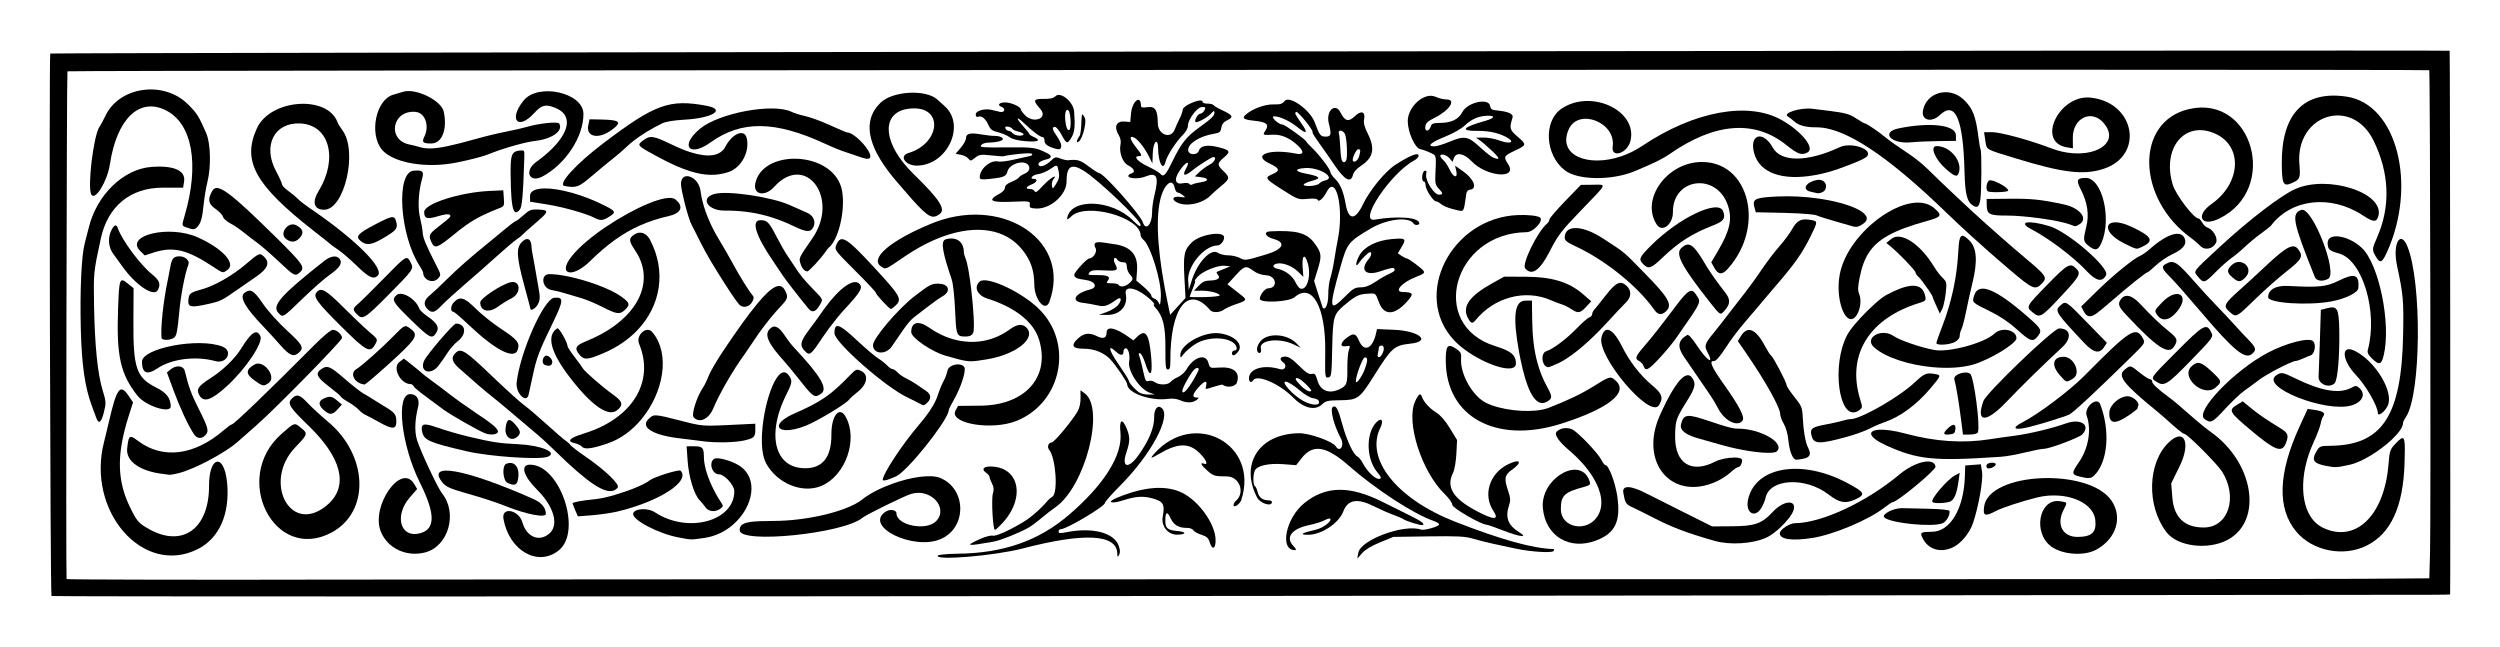 <?xml version="1.0" encoding="utf-8"?>

<!DOCTYPE svg PUBLIC "-//W3C//DTD SVG 1.1//EN" "http://www.w3.org/Graphics/SVG/1.1/DTD/svg11.dtd">
<svg version="1.1" id="Layer_1" xmlns="http://www.w3.org/2000/svg" xmlns:xlink="http://www.w3.org/1999/xlink" x="0px" y="0px"
	 viewBox="0 0 2666 690" enable-background="new 0 0 2666 690" xml:space="preserve">
<g id="XMLID_1_">
	<path d="M242.208,515.04c3.076,33.078-8.393,58.959-31.236,70.485c-58.352,29.451-119.343-40.54-99.899-114.634
		c1.025-3.931,3.342-13.577,5.165-21.419c8.203-35.603,11.944-40.616,20.66-27.742l4.975,7.368l-4.633,14.545
		c-2.905,9.133-5.127,17.621-6.684,25.597c-5.374,27.533-2.753,49.218,7.956,71.34c7.311,15.115,9.266,17.393,20.299,23.584
		c35.831,20.128,64.2-0.266,64.124-46.085c-0.038-14.849,3.361-23.47,7.349-25.369C235.011,490.431,240.594,497.628,242.208,515.04z
		"/>
	<path d="M271.545,388.672c9.589-5.45,23.888,13.368,14.982,19.748c-5.279,3.779-6.38,3.589-15.21-2.791
		C261.766,398.716,261.823,394.178,271.545,388.672z"/>
	<path d="M212.263,436.732c10.026,19.919,10.823,23.242,6.57,27.552c-3.912,4.007-8.773,3.57-11.887-1.082
		c-6.019-8.982-14.754-27.628-21.628-46.237l-7.311-19.748l3.817-3.171c6.152-5.089,13.805-4.272,15.248,1.614
		C201.401,413.319,203.984,420.306,212.263,436.732z"/>
	<path d="M237.422,369.702c11.374,4.614,4.405,18.723-7.633,15.4c-20.925-5.754-46.845-2.506-62.036,7.804
		c-10.994,7.425-16.235,5.165-16.368-7.064C151.234,371.145,212.585,359.619,237.422,369.702z"/>
	<path d="M2612.317,54.113c0.456,0.741,0.968,578.96,0.494,579.739c-0.152,0.228-8.887,0.418-19.406,0.418
		c-10.52-0.019-585.701,0.551-1278.174,1.253c-692.473,0.722-1259.604,0.741-1260.306,0.057
		c-1.386-1.367-2.734-577.251-1.329-578.485C54.677,56.126,2611.709,53.144,2612.317,54.113z M2591.392,589.551
		c0.968-34.198,0.171-513.791-0.854-514.665c-1.462-1.234-2517.403-0.076-2518.619,1.158c-0.817,0.835-1.747,537.546-0.93,541.496
		c0.114,0.589,154.092,0.892,283.992,0.532c77.853-0.209,580.156-0.361,1116.24-0.342s1007.246-0.19,1047.046-0.494l72.346-0.513
		L2591.392,589.551z"/>
	<path d="M2567.352,263.044c15.514,38.433,14.45,157.624-1.614,181.53c-1.766,2.601-3.171,5.564-3.171,6.532
		c0.038,4.424-4.994,11.165-12.399,18.096c-12.305,11.488-31.179,23.489-44.3,26.375c-14.09,3.095-15.191,3.152-24.723,1.348
		c-11.298-2.127-15.077-4.69-13.311-10.444c0.456-1.481,1.291-3.19,2.449-5.146c3.323-5.583,3.912-5.829,14.83-5.943
		c55.352-0.57,75.897-31.882,77.568-118.242c0.721-36.496,0.152-42.99-6.494-73.865
		C2551.174,259.986,2559.813,244.359,2567.352,263.044z"/>
	<path d="M2558.219,469.468c6.38-5.81,6.836-1.253,6,24.514c-1.481,46.484-14.526,74.872-40.351,87.822
		c-24.742,12.399-57.896,5.829-75.157-14.906c-20.545-24.685-19.368-62.13,3.551-112.051l8.64-18.818l7.576,1.139
		c8.868,1.31,11.621,3.342,9.077,6.627c-0.988,1.291-2.241,4.899-2.81,8.051c-0.551,3.152-3.912,12.001-7.463,19.653
		c-2.013,4.367-3.741,8.735-5.203,13.083c-11.754,34.787-6.057,67.903,14.811,78.062c34.825,16.938,65.625-12.475,70.163-67.048
		c1.272-15.229,1.652-16.368,7.899-22.881C2556.187,471.424,2557.269,470.341,2558.219,469.468z"/>
	<path d="M2502.62,103.084c53.263,8.051,75.422,93.556,42.933,165.618c-5.279,11.697-7.5,12.589-12.001,4.861
		c-4.121-7.045-4.045-8.203,1.12-19.805c14.811-33.287,13.596-68.928-3.551-103.886c-23.147-47.186-83.587-27.723-79.03,25.464
		c1.253,14.678,0.626,16.159-8.374,20.033c-8.811,3.798-10.235,0.968-10.425-20.622
		C2432.818,121.237,2457.048,96.191,2502.62,103.084z"/>
	<path d="M2511.298,374.24c22.217,11.203,41.851,44.11,34.92,58.504c-3.171,6.608-10.482,11.963-10.482,7.728
		c-0.076-7.349-12.836-29.508-23.299-40.465C2496.962,383.811,2496.202,366.607,2511.298,374.24z"/>
	<path d="M2518.513,264.221c18.476,17.128,31.616,81.499,23.432,114.824c-2.449,10.045-4.899,10.672-12.475,3.266
		c-4.045-3.95-5.184-6.38-4.386-9.304c10.881-40.54-5.639-95.778-30.723-102.671c-10.33-2.829-12.077-4.462-12.153-11.241
		C2482.094,247.587,2503.892,250.663,2518.513,264.221z"/>
	<path d="M2447.857,201.483c34.711-15.21,94.43,3.95,88.563,28.407c-1.785,7.387-5.241,7.368-16.558-0.114
		c-34.293-22.672-76.581-17.868-98.361,11.146c-0.494,0.646-5.26,4.367-10.596,8.26c-5.355,3.912-13.026,10.273-17.071,14.146
		c-4.045,3.874-10.406,9.171-14.127,11.773c-3.722,2.62-11.355,9.399-16.976,15.096c-11.64,11.811-12.912,12.153-18.723,4.937
		c-5.165-6.361-6.779-4.139,23.09-31.806C2398.126,234.58,2432.685,208.129,2447.857,201.483z"/>
	<path d="M2516.045,413.812c7.254,6.418,3.266,15.153-8.488,18.552c-27.514,7.956-97.392-19.767-80.435-31.92
		c5.45-3.893,6.893-3.665,20.925,3.209c27.249,13.349,46.636,16.634,59.187,9.969
		C2512.19,410.983,2512.874,411.002,2516.045,413.812z"/>
	<path d="M2493.657,299.501c17.394-8.678,22.521-6.817,21.305,7.766c-0.38,4.766-13.786,11.374-28.673,14.146
		c-24.951,4.671-67.504,1.861-67.542-4.462c-0.057-8.108,8.241-12.741,21.495-12.02
		C2472.39,306.698,2480.973,305.844,2493.657,299.501z"/>
	<path d="M2494.607,351.929c0.513,27.495-1.728,53.472-4.899,56.7c-5.811,5.943-17.716,1.044-17.147-7.064
		c0.19-2.886,0.817-20.09,1.367-38.205l1.025-32.945l6.703-1.728C2492.499,325.877,2494.17,328.877,2494.607,351.929z"/>
	<path d="M2454.029,223.889c11.583-4.215,39.591,67.466,28.711,73.448c-5.981,3.285-12.495,2.355-14.241-2.013
		C2445.009,236.687,2443.224,227.82,2454.029,223.889z"/>
	<path d="M2466.694,363.854c3.475,3.418,1.766,13.596-2.525,15.058c-1.614,0.532-5.45,2.127-8.526,3.532
		c-3.076,1.386-6.551,2.544-7.728,2.544c-4.026,0.057-30.989,13.995-38.946,20.166c-4.367,3.38-11.317,8.488-15.438,11.355
		c-4.12,2.867-13.349,11.564-20.508,19.349c-13.976,15.172-15.495,15.912-22.292,10.804c-10.273-7.728,32.091-51.858,67.732-70.561
		C2438.382,365.638,2462.308,359.562,2466.694,363.854z"/>
	<path d="M2451.028,266.082c5.336,7.444,3.665,10.539-12.552,23.261c-8.507,6.646-22.995,19.444-32.204,28.407
		c-21.799,21.248-21.476,21.077-28.502,14.925c-7.235-6.323-6.304-8.355,10.994-23.793c7.064-6.304,19.198-17.45,26.945-24.761
		C2438.572,262.588,2445.864,258.866,2451.028,266.082z"/>
	<path d="M2431.546,456.499c8.583,5.203,9.494,7.766,5.924,16.558c-4.025,9.893-11.26,7.349-34.73-12.229
		c-26.299-21.97-27.002-23.242-16.463-29.603l5.374-3.266l8.412,6.931C2408.323,441.688,2416.925,447.593,2431.546,456.499z"/>
	<path d="M2397.386,361.974c8.545,8.83,9.153,10.899,4.481,15.21c-7.443,6.893-19.634-3.057-55.162-44.965
		c-13.368-15.779-27.932-32.28-32.375-36.686c-8.925-8.849-9.741-11.279-4.69-14.07c8.602-4.709,11.564-2.772,32.394,21.02
		c5.45,6.228,15.286,16.9,21.875,23.717c6.589,6.798,15.096,15.855,18.913,20.128
		C2386.619,350.581,2393.189,357.625,2397.386,361.974z"/>
	<path d="M2379.764,282.773c10.026-9.608,24.476,3.057,14.792,12.969c-5.355,5.469-7.614,5.469-13.881,0.076
		C2374.656,290.634,2374.467,287.862,2379.764,282.773z"/>
	<path d="M2357.814,460.828c45.952,32.565,55.503,94.81,17.621,114.919c-20.982,11.146-53.358,7.083-65.055-8.165
		c-21.476-27.989-20.337-74.036,2.393-95.835c4.538-4.367,8.393-6.304,11.336-6.304c7.766,0,9.152,13.577,0.19,31.863l-8.906,18.153
		l1.177,14.963c1.671,21.533,13.197,32.375,34.065,32.072c25.9-0.361,36.097-32.527,18.913-59.662
		c-5.184-8.184-36.971-40.047-39.971-40.047c-0.456,0-1.519-0.589-2.962-1.595c-2.411-1.671-5.905-4.5-9.399-7.69
		c-5.602-5.127-13.425-11.944-17.375-15.172c-35.66-29.09-42.23-37.616-34.046-44.167c6.057-4.88,5.924-4.918,16.026,3.266
		c4.785,3.855,9.703,7.007,10.957,7.007c1.234-0.019,2.279,1.082,2.279,2.45c0.019,2.431,5.962,7.994,18.058,16.919
		c5.772,4.253,8.678,6.722,27.837,23.546C2345.946,451.732,2353.522,457.79,2357.814,460.828z"/>
	<path d="M2334.173,116.357c68.397-16.007,96.538,85.657,32.319,116.779c-8.488,4.12-14.507,3.969-17.052,1.462
		c-3.228-3.171-0.949-10.083,8.83-16.976c31.673-22.312,33.743-61.884,3.912-75.157c-32.3-14.374-56.985,15.381-45.174,54.478
		c3.304,10.918,22.482,36.078,27.476,36.04c0.532-0.019,1.443,0.76,2.355,1.937c0.551,0.703,1.12,1.538,1.614,2.431
		c1.329,2.431,3.874,4.842,5.658,5.393c5.849,1.785,11.26,11.07,9.19,15.76c-3.076,6.95-11.925,8.944-16.805,3.798
		c-2.222-2.336-6.57-6.076-9.684-8.317C2278.233,211.793,2276.657,129.801,2334.173,116.357z"/>
	<path d="M2358.858,396.438c10.747,10.159,10.899,10.767,3.779,16.881c-12.874,11.07-37.977-11.412-25.464-22.786
		C2343.572,384.703,2347.579,385.785,2358.858,396.438z"/>
	<path d="M2358.421,355.1c1.994,4.234,0.892,5.697-22.16,29.432c-25.615,26.356-28.54,28.103-37.198,22.179
		c-5.811-3.95-6.342-3.171,20.698-30.382C2350.408,345.454,2353.199,343.935,2358.421,355.1z"/>
	<path d="M2330.185,255.657c1.5,5.678-2.81,10.425-14.488,15.912c-5.032,2.355-12.608,7.576-16.843,11.583
		c-4.234,4.026-8.26,7.311-8.981,7.349c-1.595,0.038-20.754,15.343-37.407,29.888c-6.874,6-14.469,12.286-16.862,13.976
		c-6.361,4.443-10.235,3.817-13.425-2.184l-2.81-5.298l16.691-16.368c17.109-16.805,39.439-34.996,46.37-37.806
		c2.146-0.873,6.912-4.253,10.596-7.519C2312.013,248.384,2327.261,244.473,2330.185,255.657z"/>
	<path d="M2305.918,322.212c15.704-16.292,29.926-7.747,16.007,9.608c-8.089,10.102-16.444,11.583-21.628,3.874
		C2297.297,331.212,2297.354,331.079,2305.918,322.212z"/>
	<path d="M2312.773,353.239c9.247,7.406,10.007,9.57,5.716,16.254c-6.038,9.437-18.115,1.481-51.003-33.553
		c-8.146-8.697-9.266-11.735-6.038-16.444c4.519-6.608,11.792-5.051,20.621,4.405
		C2294.582,337.27,2303.696,345.985,2312.773,353.239z"/>
	<path d="M2272.517,241.624c21.97,10.216,24.97,15.134,12.874,21.058c-7.386,3.608-6.038,3.817-20.071-3.114
		C2237.882,246.011,2244.813,228.731,2272.517,241.624z"/>
	<path d="M2285.581,361.537c2.146,3.95,1.443,5.013-11.716,17.925c-38.49,37.825-63.042,60.687-67.239,62.624
		c-5.26,2.431-30.59,10.273-43.142,13.368c-16.083,3.95-19.083,1.139-5.943-5.564c16.33-8.336,49.712-33.496,65.207-49.161
		C2272.194,350.77,2277.853,347.239,2285.581,361.537z"/>
	<path d="M2268.625,422.547c5.526-0.133,13.045,6.247,11.678,9.931c-0.532,1.443-0.968,2.943-0.968,3.304s-3.608,3.209-8.032,6.323
		c-15.855,11.146-22.805,10.254-21.856-2.753C2249.997,431.681,2260.213,422.737,2268.625,422.547z"/>
	<path d="M2252.048,534.37c11.659,17.754,4.595,40.085-16.406,51.706c-12.931,7.178-36.401,5.545-48.364-3.399
		c-19.463-14.526-12.95-50.016,8.07-48.326c0.494,0.038,0.987,0.095,1.481,0.171c8.184,1.291,7.994,0.76,3.532,9.722
		c-7.671,15.438-0.589,28.502,15.381,28.331c15.02-0.152,20.033-4.937,18.704-17.868c-1.462-14.431-18.172-24.647-38.68-26.166
		c-7.538-0.589-15.571,0-23.565,1.994c-16.672,4.159-37.009,10.842-43.883,14.45c-11.621,6.076-13.786,5.241-12.457-4.747
		C2120.799,503.134,2228.483,498.501,2252.048,534.37z"/>
	<path d="M2226.66,344.941l20.09,20.641l-2.924,4.557c-4.861,7.595-11.241,6.209-21.495-4.709
		c-30.173-32.091-31.464-34.122-25.293-39.553C2203.114,320.541,2202.526,320.161,2226.66,344.941z"/>
	<path d="M2185.607,241.207c19.843,6.057,64.314,44.547,60.327,52.199c-4.158,7.975-10.653,6.456-21.324-4.956
		c-13.273-14.241-40.388-34.692-58.162-43.882C2150.801,236.479,2163.086,234.333,2185.607,241.207z"/>
	<path d="M2210.102,163.392c28.407,2.241,49.066-12.57,33.913-31.445c-12.95-16.102-33.8-6.589-33.572,15.343l0.114,10.937
		l-6.684-1.158c-32.812-5.621-7.823-56.776,25.862-52.94c47.509,5.393,57.212,61.96,13.064,76.087
		c-21.134,6.741-42.971,4.083-93.557-11.412c-33.116-10.159-30.495-8.583-32.147-19.349l-1.291-8.431l8.412-0.095
		c8.868-0.095,40.75,8.602,63.194,17.242C2195.177,161.151,2202.886,162.822,2210.102,163.392z"/>
	<path d="M2224.115,189.729c17.545-0.19,28.179,43.446,16.881,69.232c-3.589,8.184-6.627,8.868-13.767,3.152
		c-5.754-4.595-5.906-6.076-2.336-20.678c3.095-12.646,1.196-25.464-5.83-39.192
		C2213.824,191.988,2214.697,189.824,2224.115,189.729z"/>
	<path d="M2239.686,431.149c10.786,28.236,8.184,60.991-6,75.46c-3.741,3.836-6.266,4.064-16.349,1.5
		c-8.26-2.108-8.336-3.779-0.646-14.83c10.463-15.039,13.881-34.92,8.564-49.902
		C2222.065,434.377,2236.306,422.319,2239.686,431.149z"/>
	<path d="M2203.057,451.543c15.913-5.735,27.059,1.918,17.318,11.868c-3.342,3.399-34.559,15.077-40.597,15.172
		c-2.602,0.038-11.792,1.823-20.375,3.95c-8.602,2.146-20.052,4.196-25.464,4.557c-36.819,2.506-59.263,3.266-76.904,1.367
		c-16.52-1.785-28.844-5.905-44.851-13.102c-20.356-9.171-21.039-16.254-8.469-17.071c6.323-0.399,15.988,0.779,28.198,4.083
		c31.768,8.602,61.447,10.577,90.214,6.019c6.836-1.082,18.533-2.734,25.976-3.684
		C2163.694,462.708,2188.721,456.726,2203.057,451.543z"/>
	<path d="M2200.323,217.851c18.153,3.855,27.286,15.817,16.558,21.742c-3.95,2.165-3.266,2.165-9.02-0.076
		c-11.45-4.481-48.725-9.741-68.321-9.646c-17.792,0.076-20.811-1.462-20.906-10.615l-0.076-7.064l23.698-0.247
		C2166.105,211.699,2176.037,212.705,2200.323,217.851z"/>
	<path d="M2213.672,285.982c5.772,5.659,4.614,7.975-14.203,28.255c-22.464,24.21-24.154,25.236-31.464,19.216
		c-7.728-6.361-7.842-6.133,15.134-29.717C2204.5,281.804,2207.595,280.019,2213.672,285.982z"/>
	<path d="M2200.627,380.469c10.975-0.114,18.894,17.659,10.273,23.052c-7.5,4.69-7.121,4.785-14.583-3.741
		C2187.202,389.355,2189.177,380.582,2200.627,380.469z"/>
	<path d="M2195.842,350.258c12.305-0.133,14.014,10.159,3.304,20.052c-20.963,19.368-41.87,39.857-59.662,58.409
		c-21.742,22.691-32.717,22.236-24.381-1.025C2118.292,418.806,2189.689,350.315,2195.842,350.258z"/>
	<path d="M2161.055,276.279c20.583,17.261,22.236,19.71,17.166,25.217c-7.785,8.469-9.722,7.69-35.736-14.412
		c-13.425-11.393-27.021-23.356-39.743-34.939c-9.646-8.773-18.799-17.318-26.983-25.236
		c-31.673-30.666-58.846-53.453-81.841-68.568c-23.242-15.286-42.211-22.729-57.25-22.577c-10.691,0.114-18.761-2.051-23.261-6.247
		c-1.899-1.785-5.013-4.196-6.893-5.355c-5.943-3.627,13.767-9.741,26.261-8.146c1.69,0.209,8.507,1.044,15.153,1.861
		c20.261,2.487,24.286,3.589,32.072,8.792c4.121,2.753,8.165,4.994,8.963,4.994c1.519,0,14.773,9.02,21.191,14.412
		c4.386,3.684,12.836,9.665,26.508,18.761c5.697,3.779,14.223,10.71,18.932,15.4c13.957,13.862,48.876,46.674,61.447,57.744
		c6.418,5.64,15.324,13.52,19.767,17.507C2141.25,259.455,2152.168,268.816,2161.055,276.279z"/>
	<path d="M2162.27,337.725c14.583,12.722,15.628,14.64,11.052,20.584c-5.279,6.855-8.222,5.962-22.16-6.741
		c-8.317-7.595-18.039-14.165-28.692-19.387c-19.9-9.798-19.615-9.532-17.185-17.204
		C2109.9,300.527,2127.92,307.724,2162.27,337.725z"/>
	<path d="M2150.364,360.701c0.057,5.602-28.559,22.976-46.256,28.084c-12.096,3.494-27.572,4.234-43.18,2.772
		c-24.685-2.279-49.693-10.007-62.225-20.982c-3.988-3.494-4.31-7.159-2.469-10.045c3.399-5.355,14.203-8.089,22.843-2.355
		c7.444,4.937,27.951,12.001,43.56,15.02c15.4,2.981,53.699-7.424,64.2-17.412C2134.566,348.397,2150.269,351.682,2150.364,360.701z
		"/>
	<path d="M2141.591,203.249c0.019,1.823-20.128,2.412-21.951,0.627c-2.146-2.108-1.329-9.001,1.348-11.26
		C2123.704,190.298,2141.591,199.527,2141.591,203.249z"/>
	<path d="M2124.426,493.412c2.601-0.019,4.215,0.835,3.817,2.032c-0.911,2.867-8.089,5.374-9.418,3.304
		C2117.058,495.938,2119.641,493.469,2124.426,493.412z"/>
	<path d="M2113.64,503.115c1.367,8.526-3.494,36.268-9.57,54.573c-3.627,10.918-13.254,22.387-22.065,26.28
		c-13.026,5.773-25.559,1.937-31.464-9.608c-3.418-6.646-2.734-7.14,9.836-7.273c19.406-0.209,33.933-24.761,34.977-59.13
		l0.361-11.564l8.317-0.627l8.336-0.627L2113.64,503.115z"/>
	<path d="M2112.102,159.347c1.291,2.108,1.044,45.781-0.304,53.662c-1.386,8.108-3.266,9.285-8.735,5.526
		c-5.45-3.722-7.557-12.703-8.07-34.578c-1.386-57.497-9.817-76.941-26.508-61.143c-8.811,8.336-19.672,5.431-17.868-4.766
		c3.475-19.653,27.913-26.432,43.275-11.982c9.893,9.304,13.14,17.64,16.045,41.243
		C2110.659,153.176,2111.627,158.588,2112.102,159.347z"/>
	<path d="M2101.184,398.868c3.931,3.836,10.615,55.143,8.089,61.96c-0.608,1.595-3.646,2.525-8.45,2.582l-7.5,0.076l-2.222-17.337
		c-2.43-18.875-5.013-34.179-7.007-41.642C2082.689,399.343,2096.892,394.653,2101.184,398.868z"/>
	<path d="M2100.044,256.322c8.07,7.918,9.095,22.293,3.247,45.933c-1.937,7.861-4.899,21.21-6.589,29.66
		c-1.69,8.469-3.931,17.052-4.994,19.083c-1.063,2.032-1.899,5.317-1.899,7.311c0.019,2.222-1.994,4.709-5.184,6.418
		c-5.867,3.114-19.653,3.893-19.653,1.101c-0.019-0.987,2.677-8.678,5.962-17.09c2.753-7.026,5.184-14.108,7.254-21.248
		c5.753-19.425,9.115-39.344,10.197-60.175c0.874-17.128,2.886-19.387,11.07-11.564
		C2099.646,255.942,2099.836,256.132,2100.044,256.322z"/>
	<path d="M2089.81,504.236l-1.177,8.583c-1.956,14.089-4.88,20.868-9.589,22.255c-6.361,1.842-17.28,1.956-18.4,0.171
		c-1.918-3.019,15.875-23.85,24.172-28.312L2089.81,504.236z"/>
	<path d="M2065.106,155.796c14.716-0.076,28.236,16.501,23.584,28.976c-1.614,4.367-4.406,3.418-13.634-4.652
		C2063.53,170.057,2057.7,155.834,2065.106,155.796z"/>
	<path d="M2085.784,144.213l0.076,6.019l-18.248,0.209c-10.045,0.114-23.451,0.703-29.812,1.329
		c-21.362,2.089-32.641-10.88-12.95-14.906C2058.498,130.01,2085.67,133.276,2085.784,144.213z"/>
	<path d="M2077.163,456.84c5.64-5.412,8.659-5.051,8.032,0.949c-0.437,4.083-1.481,4.994-6.304,5.507
		C2072.074,464.037,2071.581,462.195,2077.163,456.84z"/>
	<path d="M2078.872,544.738c1.139,3.931-3.19,11.659-7.462,13.33c-11.032,4.329-55.769-0.209-61.96-6.266
		c-3.38-3.304,9.741-10.121,19.083-9.912c4.899,0.114,18.115,0.418,29.394,0.684
		C2069.188,542.839,2078.606,543.808,2078.872,544.738z"/>
	<path d="M2071.543,296.254c4.462,4.348,4.614,5.089,3.361,16.539c-0.494,4.538-1.462,9.513-2.45,13.045
		c-0.437,1.614-0.911,2.924-1.329,3.76l-2.469,4.823l-3.874-8.507c-2.146-4.69-3.893-8.944-3.893-9.456
		c-0.019-0.646-1.766-3.513-4.083-6.95c-3.893-5.754-9.399-13.121-11.165-14.564c-1.538-1.253-2.829-3.171-2.867-4.291
		c-0.057-2.07-17.052-19.881-26.09-27.362l-5.108-4.215l5.013-4.083l0.171-0.152c10.254-8.393,30.989,5.127,45.914,29.907
		C2064.973,288.564,2068.96,293.748,2071.543,296.254z"/>
	<path d="M2064.023,497.609c0.513,3.532-40.825,37.825-45.667,37.863c-0.778,0.019-4.937,2.753-9.209,6.095
		c-16.463,12.836-54.117,28.654-76.41,32.11c-21.837,3.38-34.692,1.557-34.768-4.899c-0.019-1.481,1.424-3.38,3.551-5.165
		c3.532-2.962,8.925-5.64,12.703-5.678c28.578-0.304,75.802-22.331,111.273-51.896c11.013-9.19,23.432-14.26,31.141-13.881
		C2060.738,492.368,2063.51,494.115,2064.023,497.609z"/>
	<path d="M2062.922,398.754c7.52,1.329,7.5,1.405-4.557,15.703c-14.526,17.204-32.413,30.325-48.592,35.66
		c-1.709,0.57-4.045,1.481-6.532,2.544c-3.209,1.348-6.684,2.962-9.418,4.367c-4.861,2.525-15.95,6.532-24.628,8.887
		c-29.698,8.108-35.262,7.842-37.464-1.804c-0.076-0.323-0.152-0.627-0.209-0.93c-1.215-6.361,1.291-7.842,15.969-10.615
		c6.836-1.291,14.754-3.076,17.583-3.969c2.829-0.892,6.722-1.652,8.64-1.671c0.835,0,1.861-0.171,3.038-0.437
		c13.975-3.323,50.187-24.514,64.884-38.528c8.83-8.393,12.077-10.33,18.647-9.608
		C2061.099,398.451,2061.972,398.584,2062.922,398.754z"/>
	<path d="M2062.504,221.876c9.039,7.766,8.184,9.361-7.349,13.691c-18.001,5.013-31.483,9.855-41.699,15.59
		c-18.21,10.197-25.995,23.147-30.287,44.661c-2.032,10.178-2.127,14.014-0.475,17.906c2.506,5.848,1.31,16.007-2.563,22.065
		c-0.892,1.386-1.785,2.431-2.696,3.171c-9.836,8.013-20.375-19.862-15.571-46.066
		C1970.429,245.992,2036.414,199.432,2062.504,221.876z"/>
	<path d="M2053.029,315.566c1.025,4.918,0.627,5.374-6.608,7.614c-25.597,7.918-44.395,20.982-55.446,37.616
		c-12.058,18.172-14.887,40.597-7.235,65.283c2.507,8.051,2.45,8.754-0.74,11.127c-2.336,1.766-4.538,2.582-6.57,2.601
		c-17.697,0.171-22.729-60.156-3.684-87.214c2.791-3.969,6.779-8.716,11.203-13.501c9.741-10.539,21.685-21.343,27.875-24.647
		c20.963-11.184,33.667-12.722,38.964-4.595C2051.814,311.407,2052.554,313.306,2053.029,315.566z"/>
	<path d="M1987.158,158.36c4.557,2.393,6.665,5.716,3.361,8.887c-3.152,3.038-28.103,12.893-41.984,16.577
		c-4.5,1.196-8.849,2.165-13.064,2.924c-34.635,6.266-58.883-2.146-64.77-23.147c-5.716-20.375,9.342-25.065,19.805-6.171
		c8.716,15.723,37.047,15.552,71.264-0.437C1969.308,153.461,1980.702,154.961,1987.158,158.36z"/>
	<path d="M1937.598,211.509c36.097,4.899,63.023,17.128,49.655,26.869c-4.861,3.551-7.652,4.234-11.716,2.924
		c-0.968-0.323-9.02-2.62-17.849-5.108c-8.849-2.487-18.077-5.431-20.546-6.532c-1.025-0.456-4.158-0.93-8.64-1.329
		c-6.551-0.608-15.988-1.12-25.976-1.329l-30.154-0.646l-1.462-5.317c-0.228-0.779-0.38-1.5-0.513-2.165
		c-1.234-6.988,3.399-8.336,25.255-9.342C1909.836,208.869,1924.344,209.686,1937.598,211.509z"/>
	<path d="M1969.954,515.078c18.818,10.026,19.9,12.305,8.45,17.526c-10.539,4.804-16.881,3.627-28.35-5.222
		c-24.856-19.178-63.118-17.09-67.314,3.684c-0.551,2.715-2.601,7.576-4.538,10.767c-6.912,11.355-17.052,4.994-14.128-8.849
		C1871.613,497.533,1921.268,489.121,1969.954,515.078z"/>
	<path d="M1937.864,191.913c7.254-1.272,11.944,5.165,8.032,11.051c-1.177,1.804-5.165,3.38-7.595,3.114
		c-0.171-0.038-0.361-0.057-0.513-0.095c-0.987-0.266-3.988-0.93-6.684-1.5c-9.665-2.013-5.924-9.76,5.355-12.286
		C1936.914,192.083,1937.389,191.988,1937.864,191.913z"/>
	<path d="M1930.971,234.523c7.709,1.367,7.709,1.576-0.152,17.469c-9.229,18.628-17.223,29.85-39.192,55.162
		c-3.874,4.443-10.691,12.532-15.191,17.963c-4.481,5.431-12.38,14.716-17.545,20.66c-2.905,3.323-6.836,8.374-10.634,13.52
		c-2.943,4.045-5.811,8.146-8.032,11.583c-6.019,9.285-10.349,14.279-12.343,14.127c-5.81-0.399-2.981,5.981,11.944,27.002
		c14.64,20.622,20.773,32.527,18.609,36.116c-1.614,2.677-4.367,3.646-7.576,3.228c-6.152-0.798-13.938-6.703-18.4-15.4
		c-2.26-4.386-6.285-11.146-8.982-15.039c-2.677-3.893-8.868-12.931-13.767-20.09c-4.88-7.159-11.127-16.273-13.862-20.242
		c-7.406-10.766-6.437-17.659,3.304-23.337c1.424-0.817,4.975,2.943,10.235,10.88c11.488,17.375,19.216,21.894,10.975,6.437
		c-3-5.678-2.032-8.488,6.646-19.008c3-3.627,10.197-12.798,15.988-20.375c1.443-1.88,3.057-3.969,4.728-6.133
		c4.994-6.475,10.52-13.577,13.805-17.754c4.386-5.583,12.286-16.558,17.545-24.4s13.558-18.742,18.457-24.229
		c4.899-5.488,11.051-13.786,13.672-18.457c4.671-8.336,8.735-10.937,16.786-10.102
		C1928.92,234.181,1929.926,234.333,1930.971,234.523z"/>
	<path d="M1928.407,477.994c3.247,6.285,1.747,9.703-4.899,11.108c-3,0.627-6.532,1.158-7.842,1.158
		c-3.779,0.038-7.349-8.697-8.545-20.83c-0.627-6.589-2.62-13.71-4.861-17.412c-2.089-3.456-3.817-8.146-3.836-10.425
		c-0.076-7.083-16.007-35.528-36.667-65.491l-8.526-12.362l0.608-1.006l2.734-4.424c7.102-11.526,16.064-7.538,26.09,11.564
		c2.392,4.557,5.089,8.735,6,9.285c2.241,1.348,16.52,28.502,16.558,31.445c0,1.291,3.76,7.007,8.336,12.703
		c7.785,9.684,8.374,11.165,8.925,22.16c0.361,7.235,1.025,13.615,1.975,18.932C1925.464,470.265,1926.793,474.879,1928.407,477.994
		z"/>
	<path d="M1900.304,128.187c21.229,12.134,35.395,29.907,27.344,34.312c-6.285,3.456-10.387,2.032-22.748-7.88
		c-33.781-27.116-76.182-23.869-124.223,9.513c-7.747,5.393-16.71,9.798-37.616,18.476c-24.343,10.102-60.535,9.646-74.264-0.93
		c-21.153-16.273-23.147-52.484-3.627-65.757c31.597-21.476,81.84,2.184,73.467,34.616c-1.671,6.475-6.646,11.032-11.108,12.532
		c-4.652,1.557-8.716-0.266-7.766-6.779c3.76-25.843-36.591-41.566-46.902-18.286c-12.324,27.818,20.698,40.616,55.883,28.73
		c7.538-2.544,15.172-6.228,22.482-11.127C1806.52,118.484,1864.663,107.793,1900.304,128.187z"/>
	<path d="M1890.601,545.764c10.975-11.868,24.894-13.387,22.255-2.412c-1.158,4.861-7.387,12.722-14.545,19.387
		c-4.899,4.538-10.235,8.526-14.697,10.577c-14.298,6.589-38.604,8.146-54.991,3.513c-28.388-8.032-45.591-14.507-64.352-24.172
		c-8.355-4.329-18.628-9.437-22.786-11.374c-7.349-3.38-8.203-4.234-10.007-13.881c-0.133-0.646-0.247-1.329-0.38-2.051
		c-1.481-8.165,7.994-7.785,24.894,1.006c1.975,1.025,18.476,9.323,36.686,18.438l33.116,16.577l21.362-0.152
		C1871.423,561.068,1878.942,558.391,1890.601,545.764z"/>
	<path d="M1852.396,457.106c24.362-0.304,51.402,15.039,42.515,24.115c-3.209,3.285-23.793,1.576-45.383-3.247
		c-4.671-1.044-9.38-2.241-13.976-3.551c-7.842-2.241-18.799-5.355-24.343-6.893c-13.178-3.703-19.444-8.374-18.742-14.07
		c0.038-0.266,0.095-0.57,0.152-0.854c2.696-11.298,6.38-11.678,31.103-3.209c13.425,4.576,21.476,6.912,26.204,7.538
		C1850.877,457.068,1851.694,457.106,1852.396,457.106z"/>
	<path d="M1864.15,219.826c2.981,21.685-3.608,46.997-21.932,67.162c-5.773,6.361-10.007,5.981-13.995-1.253l-1.709-3.095
		l-1.633-2.924l7.235-12.267c12.836-21.818,15.457-34.255,10.292-48.971c-12.229-34.825-58.788-28.654-58.409,7.747
		c0.133,12.95-11.355,22.008-17.09,13.463c-17.925-26.736,10.558-66.726,47.68-66.954
		C1842.712,172.563,1860.504,193.508,1864.15,219.826z"/>
	<path d="M1857.2,489.501c1.766,1.728-0.93,8.507-3.38,8.526c-1.234,0.019-4.956,2.563-8.279,5.659
		c-3.342,3.095-10.045,7.443-14.906,9.684c-47.547,21.799-83.246-19.843-60.497-70.561c2.355-5.26,4.633-10.045,6.836-14.355
		c12.38-24.343,21.951-33.363,27.476-25.634c4.443,6.209,3.456,10.653-5.469,24.799c-8.032,12.722-10.956,17.982-12.02,25.521
		c-0.494,3.437-0.589,7.33-0.608,12.627c-0.114,28.616,17.526,39.553,42.743,26.489c5.165-2.677,14.07-4.329,20.583-4.329
		C1853.251,487.925,1856.099,488.418,1857.2,489.501z"/>
	<path d="M1839.484,311.597c5.317,6.817,5.905,11.184,1.69,17.014c-0.608,0.854-1.329,1.747-2.165,2.677
		c-4.5,5.07-4.443,5.089-15.039-8.298c-30.477-38.547-37.711-52.104-31.122-58.352c8.317-7.861,13.007-4.595,26.451,18.381
		c0.494,0.854,1.044,1.766,1.652,2.715C1825.148,292.457,1831.737,301.647,1839.484,311.597z"/>
	<path d="M1837.49,225.161c2.943,7.5,0.665,10.842-10.254,15.058c-22.482,8.659-37.047,17.925-54.592,34.73
		c-11.792,11.317-14.64,12.305-20.109,6.95c-5.45-5.355-4.614-7.387,8.26-20.204C1790.399,232.206,1832.401,212.192,1837.49,225.161
		z"/>
	<path d="M1808.438,313.8c5.924,9.058,7.292,6.057-21.248,47.073c-3.38,4.861-11.222,14.298-17.431,20.982
		c-11.906,12.817-15.058,14.412-16.976,8.64c-0.627-1.956-2.715-4.367-4.614-5.355c-5.051-2.639-4.424-4.69,4.842-15.476
		c9.665-11.279,15.723-18.97,33.572-42.629C1800.083,309.11,1803.862,306.812,1808.438,313.8z"/>
	<path d="M1754.131,291.64c25.653,26.147,29.793,33.629,22.387,40.465c-4.595,4.253-8.507,3.741-12.248-1.576
		c-17.83-25.331-52.541-53.301-84.48-68.055c-8.488-3.931-11.184-6.076-11.184-8.906c-0.057-14.146,18.666-13.786,40.92,0.798
		C1734.364,270.639,1729.673,266.708,1754.131,291.64z"/>
	<path d="M1761.897,410.945c8.792,7.349,11.355,11.64,9.209,17.299c-0.456,1.253-1.158,2.563-2.07,3.988
		c-9.437,14.754-66.099-52.18-61.238-72.365c0.57-2.412,1.329-4.272,2.222-5.621c4.196-6.266,11.602-0.968,19.463,14.735
		C1737.895,385.823,1748.909,400.084,1761.897,410.945z"/>
	<path d="M1734.99,305.236c5.127,5.013,4.614,11.887-1.291,17.545c-2.734,2.62-11.83,12.267-20.223,21.457
		c-2.848,3.133-5.734,6.171-8.64,9.095c-15.628,15.836-31.331,28.426-42.25,33.629c-5.222,2.506-10.33,4.557-11.355,4.576
		c-3,0.057-5.07-2.753-5.924-6.114c-1.101-4.367-0.114-9.665,3.608-10.861c7.216-2.336,21.59-13.102,32.3-24.191
		c5.772-5.981,11.906-11.355,13.615-11.925c1.709-0.57,3.095-2.108,3.076-3.456c0-1.329,1.006-3.475,2.241-4.785
		c1.253-1.31,6.817-8.241,12.38-15.4C1723.54,300.641,1728.249,298.628,1734.99,305.236z"/>
	<path d="M1724.831,530.269c3.551,25.805-2.487,38.281-22.236,45.933c-28.786,11.146-54.554-4.31-57.288-34.369
		c-2.734-30.116,36.002-54.022,48.003-32.831c0.74,1.291,1.386,2.753,1.899,4.405c1.082,3.418,0.304,4.14-6.399,5.943
		c-20.678,5.526-24.4,9.171-24.305,23.679c0.152,20.28,28.388,25.274,39.42,6.988c6.532-10.823,4.386-25.502-5.108-40.996
		c-5.81-9.494-14.374-19.292-25.369-28.673c-11.621-9.912-16.406-17.166-13.311-20.147c1.937-1.842,4.462-3,7.14-3.475
		c4.045-0.703,8.431,0.171,11.754,2.677c8.621,6.494,25.521,24.742,28.54,30.818c1.576,3.171,3.57,5.754,4.443,5.735
		c3.418-0.038,10.197,17.735,12.551,32.527C1724.66,529.092,1724.755,529.68,1724.831,530.269z"/>
	<path d="M1723.73,406.692c12.627,12.362-9.532,29.432-58.105,44.889c-0.399,0.133-0.797,0.247-1.196,0.38
		c-68.814,21.666-122.039-7.197-122.647-66.536c-0.19-16.881,1.861-19.501,10.672-13.71c0.854,0.57,1.595,1.063,2.241,1.557
		c3.323,2.506,3.703,4.215,3.38,9.513c-0.968,16.178,12.305,39.61,26.489,46.731c15.571,7.823,43.579,10.861,60.706,7.216
		c2.203-0.475,4.234-1.044,6.038-1.747c20.052-7.766,35.319-15.058,47.414-22.634
		C1717.217,400.748,1717.578,400.653,1723.73,406.692z"/>
	<path d="M1698.266,197.02c15.552-0.171,16.653-2.658-11.678,26.736c-21.875,22.71-25.065,26.888-34.046,44.414
		c-10.501,20.451-19.046,26.337-26.109,18.001c-3.817-4.481,13.026-39.002,23.28-47.68c1.462-1.253,2.639-3.266,2.639-4.5
		c0-1.253,7.519-10.045,16.729-19.539l16.748-17.299L1698.266,197.02z"/>
	<path d="M1696.88,321.281l-4.405,4.842c-7.14,7.861-9.361,8.412-16.14,3.912c-3.361-2.222-8.127-4.633-10.577-5.355
		c-2.45-0.722-7.842-2.772-11.963-4.576c-27.401-11.944-60.384-3.133-80.34,21.419c-3.266,4.026-4.956,3.532-8.089-2.393
		c-6.456-12.172,1.443-23.394,26.128-37.142l12.532-6.969l23.071,0.095c27.989,0.114,46.047,5.621,61.048,18.609L1696.88,321.281z"
		/>
	<path d="M1656.568,585.507c0.797,0.019,0.911,0.93,0.247,2.032c-1.462,2.412-24.248,0.987-40.635-2.525
		c-6-1.291-16.463-3.551-23.242-4.994s-16.824-3.969-22.312-5.621c-8.222-2.45-16.596-2.867-47.376-2.412l-37.369,0.551
		l-14.184,5.81c-9.133,3.741-15.988,7.861-19.235,11.602l-5.051,5.81l1.082-6.247c2.393-13.881,49.009-31.065,67.068-24.723
		c3.323,1.158,19.406-3.513,19.159-5.583c-0.095-0.968-2.772-2.62-5.924-3.703c-21.001-7.159-61.808-33.705-90.404-58.826
		c-24.248-21.324-38.395-23.527-50.528-7.861l-5.621,7.235l-13.577-1.044c-15.59-1.177-27.685,1.443-30.382,6.589
		c-2.203,4.253-2.203,15.552,0.019,16.881c0.911,0.551,2.203,3.399,2.886,6.323c1.291,5.64,5.469,8.811,11.526,8.754
		c2.032-0.038,3.684,0.76,3.703,1.728c0.057,5.488-12.456,1.747-15.836-4.728c-18.742-35.983,2.411-68.226,44.984-68.549
		c10.918-0.076,35.509,8.678,38.756,13.805c4.709,7.443,9.779-0.646,5.431-8.659c-7.329-13.482-11.773-31.065-8.374-33.23
		c3.361-2.127,5.64,2.108,10.178,18.951c4.576,16.881,12.001,32.527,16.178,34.084c1.31,0.494,3.969,3.912,5.924,7.614
		c4.557,8.64,13.463,16.919,17.318,16.102c2.526-0.551,2.127-1.747-2.601-7.557c-12.608-15.514-11.602-45.478,1.861-54.839
		c3.665-2.563,4.804,1.823,1.937,7.5c-16.805,33.363,16.957,76.106,79.41,100.525
		C1600.627,575.481,1634.427,584.88,1656.568,585.507z"/>
	<path d="M1649.542,411.876c5.336,9.722,5.772,12.248,2.601,14.811c-2.544,2.051-4.975,3.076-7.311,3.095
		c-9.285,0.076-17.109-15.609-23.489-47.167c-0.513-2.45-1.006-4.994-1.481-7.633c-6.874-37.882-4.823-54.25,6.855-54.383
		l6.95-0.057l0.247,20.014c0.209,18.115,1.994,33.173,5.659,46.427C1642.003,395.982,1645.307,404.147,1649.542,411.876z"/>
	<path d="M1642.193,231.883c4.462,3.228-6.798,15.647-14.26,15.723c-78.271,0.816-105.367,99.044-33.496,121.47
		c14.488,4.519,20.223,8.127,21.723,14.602c0.266,1.215,0.399,2.507,0.418,3.931c0.133,12.096-31.806,2.032-54.326-14.583
		c-4.386-3.228-8.412-6.703-11.773-10.311c-44.813-48.098-2.886-130.356,67.998-133.375
		C1629.053,228.902,1639.63,230.022,1642.193,231.883z"/>
	<path d="M1620.243,567.676c9.912,6.152,0.608,5.013-17.83-2.165c-8.355-3.266-16.007-5.924-16.976-5.924
		c-5.829-0.019-36.686-17.868-36.724-21.267c-0.019-2.013-3.589-7.083-7.937-11.279c-24.799-23.945-41.813-77.188-31.673-99.12
		c3.608-7.823,5.754-9.266,7.197-4.861c1.823,5.545,8.146,12.475,15.476,16.995c4.386,2.715,9.57,8.697,14.45,16.729l7.595,12.494
		l-0.76,14.735c-0.437,8.374-1.994,17.166-3.589,20.356c-7.463,14.792-0.095,27.04,24.058,39.99
		c19.501,10.463,25.767,10.596,18.969,0.418c-11.298-16.957-4.177-39.762,15.438-49.522c13.216-6.57,16.254-2.639,4.405,5.735
		c-7.994,5.659-8.602,9.115-3.95,22.824c2.336,6.893,2.544,9.912,1.044,14.393C1604.862,551.764,1607.9,560.043,1620.243,567.676z"
		/>
	<path d="M1618.477,145.846c9.741,8.393,9.665,8.811-2.829,14.716c-12.21,5.754-12.57,6.475-7.311,14.602
		c10.52,16.292-23.204,13.463-39.135-3.285c-8.108-8.526-16.387-9.95-18.799-3.228l-1.405,3.912l-3.38-3.874
		c-3.304-3.779-9.722-5.298-9.703-2.298c0.019,0.835,1.519,2.848,3.361,4.481c1.842,1.614,4.823,6.114,6.608,9.988
		c4.045,8.716,8.982,9.703,7.064,1.405l-1.291-5.583l8.488,5.943c11.526,8.108,15.609,18.438,7.747,19.634
		c-3.38,0.513-4.159,2.032-5.013,9.798c-0.57,5.032-1.557,10.064-2.222,11.146c-1.405,2.336-1.348,2.355-12.134-0.437
		c-4.652-1.196-9.95-3.494-11.754-5.089c-1.823-1.614-4.197-2.905-5.317-2.886c-3,0-11.184-12.532-11.222-17.223
		c-0.038-2.222-0.854-4.026-1.823-4.007c-2.829,0.019-2.184-10.178,0.703-11.317c2.013-0.798,2.412,0.076,1.728,3.798
		c-1.177,6.399,8.507,21.647,13.691,21.59c4.614-0.057,4.519-1.5-0.361-6.589c-3.095-3.228-3.874-5.905-3.57-12.532
		c1.044-24.134,1.424-22.368-5.393-25.635c-3.456-1.671-8.279-3.399-10.729-3.855c-5.469-1.006-13.14-18.039-13.254-29.451
		c-0.171-15.931,17.849-31.844,29.812-26.299c3.38,1.576,8.526,2.829,11.431,2.791c10.861-0.114,3.475,11.507-12.343,19.425
		c-7.842,3.912-9.817,5.792-10.216,9.741c-0.608,5.716,4.158,5.184,5.943-0.665c0.835-2.753,2.753-3.418,9.874-3.494
		c12.134-0.133,19.615-3.741,23.641-11.412c5.64-10.729,28.331-15.685,29.736-6.513c0.437,2.981,1.975,4.139,5.943,4.5
		c13.52,1.253,19.159,3.722,17.906,7.823C1609.419,137.017,1609.78,138.346,1618.477,145.846z M1599.051,149.853
		c10.368,3.817,16.634,2.241,9.418-2.374c-8.184-5.241-19.919-8.07-33.002-7.918c-19.083,0.19-15.855-3.836,8.564-10.729
		c9.798-2.772,11.032-5.507,2.45-5.412c-9.115,0.095-17.394,3.589-24.248,10.254c-3.684,3.57-12.343,8.507-21.096,12.02
		c-15.267,6.133-20.128,10.444-11.659,10.368c2.544-0.038,9.532-2.108,15.533-4.614c16.615-6.969,20.337-6.38,32.812,5.108
		c5.829,5.374,12.229,10.463,14.184,11.298c7.975,3.399,7.785,1.272-0.57-6.665c-4.842-4.595-10.747-9.703-13.121-11.355
		l-4.329-2.981l8.013-0.171C1586.405,146.606,1594.076,148.03,1599.051,149.853z"/>
	<path d="M1517.989,288.754c1.614,2.26,0.323,3.361-7.425,6.323c-15.703,6.038-24.723,16.178-14.526,16.349
		c11.431,0.171,12.02,1.88,3.798,10.861c-12.874,14.09-23.888,14.298-29.147,0.532c-4.197-10.937-3.171-10.178-12.931-9.57
		c-8.887,0.532-12.703,2.506-24.571,12.589c-11.07,9.399-11.811,12.077-12.532,45.876c-0.608,28.54-0.854,30.306-4.215,30.818
		c-3.437,0.532-3.532-0.285-3.209-27.932c0.551-47.623-14.165-73.6-32.679-57.687c-6,5.165-37.028,6.589-37.085,1.69
		c-0.038-4.026,5.526-11.108,8.773-11.146c10.861-0.114,9.077-13.235-1.918-13.9c-5.051-0.304-10.102-2.051-13.71-4.747
		c-7.937-5.924-9.513-5.507-19.159,5.089l-8.507,9.285l4.671,3.646c2.583,2.013,7.14,5.583,10.14,7.956
		c6.342,5.013,5.905,5.716-6.228,9.779c-4.975,1.671-10.558,4.215-12.399,5.64c-4.215,3.266-12.096,3.532-14.678,0.475
		c-23.451-27.666-42.743-2.696-42.382,54.858c0.038,6.399-0.608,8.469-2.677,8.488c-2.317,0.019-2.696-3.304-2.601-22.672
		c0.133-23.622-2.582-34.502-10.899-43.503c-1.557-1.69-2.184-3.095-1.367-3.095c2.772-0.038-7.254-9.171-14.906-13.558
		c-9.532-5.469-16.444-4.5-15.096,2.146c2.582,12.76-6,22.539-19.729,22.482l-8.944-0.057l8.773-3.19
		c4.861-1.766,10.311-5.317,12.248-7.975c3.893-5.298,2.544-8.564-2.146-5.184c-9.627,6.969-13.121,8.013-20.546,6.209
		c-4.045-0.968-11.165-2.222-15.818-2.772c-12.912-1.519-8.032-10.178,7.975-14.127c8.773-2.165,5.772-8.83-4.576-10.178
		c-9.551-1.272-12.134-2.449-12.172-5.583c0-2.658,13.444-17.318,15.912-17.337c4.272-0.057,8.849-7.254,6.893-10.842
		c-3-5.469-0.57-7.425,7.728-6.209c4.064,0.589,9.684,1.424,12.495,1.842c17.526,2.582,25.122,11.507,23.906,28.046l-0.779,10.71
		l7.975,6.798c4.386,3.741,7.975,7.842,7.994,9.115c0.019,1.291,1.538,2.791,3.399,3.361c1.861,0.57,4.045,2.81,4.842,4.975
		c1.063,2.886,1.595,1.025,1.975-7.045c0.779-16.349-10.956-54.516-18.704-60.82c-1.557-1.272-2.848-3.342-2.867-4.614
		c-0.209-19.33-58.105-35.281-73.827-20.318c-3.95,3.76-4.899,4.102-4.424,1.614c3.931-21.153,46.978-19.672,69.593,2.393
		c6.931,6.76,8.564,7.728,8.545,5.089c-0.057-5.165-44.832-47.794-60.459-57.573c-13.254-8.279-18.438-5.051-18.419,11.507
		c0.019,14.146-17.374,29.489-32.565,28.711c-6.152-0.323-7.064-0.892-6.646-4.196c0.475-3.741,0.076-3.798-20.071-3
		c-22.255,0.892-25.483-1.576-11.678-8.906c2.981-1.576,5.241-4.215,5.222-6.095c-0.019-2.203,2.298-4.291,6.893-6.19
		c3.817-1.576,7.481-3.741,8.146-4.842c0.646-1.082,3.133-2.734,5.488-3.665c5.317-2.07,7.083-6.285,4.121-9.779
		c-4.804-5.659-20.052-0.722-21.932,7.121c-1.272,5.26-4.007,6.437-18.381,7.937c-9.437,0.987-11.127,0.722-11.165-1.69
		c-0.095-8.982,11.602-18.894,19.862-16.824c2.032,0.513,9.361-0.38,16.292-1.975c6.912-1.595,14.507-3.266,16.843-3.741
		c2.715-0.532,3.627-1.462,2.526-2.544c-1.367-1.329-20.394,0.361-30.818,2.734c-0.494,0.114-6.304-0.361-12.912-1.044
		c-10.766-1.12-12.513-0.854-16.824,2.62c-4.443,3.57-4.975,3.627-7.026,0.892c-1.215-1.633-4.804-3.475-7.975-4.083l-5.734-1.12
		l5.564-6.475c3.057-3.57,5.564-8.127,5.526-10.121c-0.038-4.937,4.557-6.114,15.893-4.083c5.222,0.93,12.096,1.671,15.267,1.633
		c3.171-0.038,6.684,1.025,7.823,2.355c2.127,2.506-5.032,4.671-16.007,4.842c-2.582,0.038-5.659,1.253-6.836,2.715
		c-1.88,2.317,1.481,2.62,27.021,2.336c28.938-0.323,31.483,0.057,44.148,6.551c4.5,2.298,4.026,4.994-1.101,6.152
		c-6.57,1.5-10.083,4.026-8.678,6.247c1.652,2.639,7.425,0.551,12.95-4.671c4.367-4.139,5.317-4.367,10.254-2.412
		c3,1.177,6.646,1.994,8.108,1.842c10.045-1.12,12.988-0.228,21.989,6.57c5.298,3.988,10.387,7.254,11.393,7.254
		c4.614,0,43.825,44.3,46.446,52.484c3.038,9.532,9.912,2.013,9.779-10.747c-0.057-4.253,1.063-12.381,2.469-18.02
		c5.051-20.242,2.715-25.198-9.551-20.185c-6.874,2.81-18.21,2.393-18.248-0.665c-0.019-0.949,1.519-2.165,3.399-2.677
		c4.557-1.234,2.791-5.336-3.665-8.602c-5.867-2.943-9.817-13.824-8.07-22.179c0.703-3.399,0-6.912-2.032-10.292
		c-5.108-8.431-2.506-14.754,5.81-14.203l6.627,0.456l0.817-9.114c1.177-13.102,10.444-20.432,10.558-8.355
		c0.038,2.089,1.557,2.45,7.045,1.671c8.07-1.177,10.823,3.133,10.956,17.166c0.133,12.381,14.014,17.431,18.058,6.589
		c1.025-2.715,3.342-7.899,5.184-11.545c1.842-3.627,3.323-7.899,3.323-9.456c-0.019-1.633,3.19-4.367,7.5-6.361
		c8.298-3.874,13.748-4.614,13.767-1.88c0.019,0.968,2.374,1.747,5.26,1.728c2.886-0.038,5.697,0.665,6.266,1.557
		c0.551,0.892,4.823,3.399,9.494,5.564c11.26,5.241,12.229,7.14,5.393,10.444c-4.026,1.956-5.924,4.31-6.532,8.108
		c-0.76,4.633-1.804,5.488-7.956,6.494c-15.134,2.469-27.476,10.254-27.401,17.28c0.057,5.621,9.874,6.038,11.564,0.494
		c1.519-4.956,8.678-6.361,19.387-3.798c13.805,3.304,14.83,4.842,7.463,11.032c-7.595,6.418-7.709,8.26-0.797,14.735
		c7.064,6.646,6.855,8.393-1.899,15.514c-4.045,3.266-9.399,8.051-11.906,10.596c-8.545,8.716-26.204,12.305-35.812,7.292
		c-6.266-3.266-4.291-6.912,3.171-5.867c6.361,0.873,6.513,0.779,3.095-1.88c-1.975-1.538-4.481-2.81-5.583-2.829
		c-1.101-0.019-2.525-2.431-3.133-5.355c-2.374-11.222-11.697-3.057-15.419,13.52c-5.165,23.052-2.26,60.82,8.678,112.735
		l2.013,9.57l8.184-9.001l8.184-8.982l-1.12-20.242c-1.462-25.995-0.399-31.141,8.051-39.211c8.906-8.507,34.16-12.343,34.236-5.222
		c0.038,3.874-3.836,8.621-7.064,8.659c-14.013,0.152-32.224,21.837-31.274,37.236l0.646,10.254l2.962-9.513
		c6.209-19.957,20.565-35.3,28.141-30.097c2.222,1.519,7.083,2.715,10.843,2.677c3.741-0.038,9.285,1.177,12.323,2.715
		c5.943,3,5.811,3.019,28.122-3.627c18.419-5.469,21.875-12.817,7.842-16.596c-8.735-2.355-10.956-7.69-3.342-8.07
		c27.818-1.386,38.945,1.576,47.054,12.532c7.652,10.311,8.07,13.539,3.627,27.856l-3.931,12.608l4.386,13.805
		c2.411,7.595,4.519,14.033,4.69,14.298c2.563,4.215,6.095-3.418,6-12.988c-0.076-6.133,0.911-14.26,2.165-18.077
		c1.272-3.798,3.247-12.95,4.386-20.299c1.139-7.349,2.734-16.577,3.551-20.508c6.95-33.781-1.785-71.169-11.925-51.041
		c-3.342,6.608-8.431,11.089-9.418,8.26c-0.475-1.348-4.102-1.709-10.843-1.082c-10.007,0.93-10.368,0.798-27.628-10.254
		c-18.229-11.697-18.571-12.343-8.906-16.501c7.538-3.266,6.532-6.038-3.969-10.937c-19.368-9.039,0-16.235,28.293-10.52
		c7.747,1.576,8.944-1.633,2.886-7.671c-8.526-8.488-18.172-12.931-27.211-12.532c-11.602,0.513-11.545,0.532-8.298-4.538
		c4.14-6.456,1.31-8.963-11.564-10.292c-11.792-1.215-13.9-2.696-9.399-6.646c7.026-6.171,20.356-11.07,29.413-10.842
		c7.349,0.171,9.589-0.494,11.83-3.513c4.861-6.589,27.154,9.077,32.205,22.615c5.26,14.127,6.19,15.305,11.963,15.248
		c5.526-0.057,6.076-2.544,3.114-13.919c-3.494-13.482,6.855-23.071,12.532-11.621c4.557,9.19,8.602,10.197,15.153,3.798
		c6.665-6.513,11.469-5.051,9.95,3.019c-0.797,4.234,0.19,8.222,3.855,15.514c8.165,16.235,6,25.843-7.804,34.749
		c-3.893,2.525-7.273,6.361-7.899,8.982c-2.26,9.418-8.697,6.152-19.596-9.912c-5.45-8.013-13.159-19.083-17.147-24.571
		c-4.007-5.507-6.912-10.368-6.475-10.804c1.462-1.5-15.628-22.672-17.394-21.552c-1.918,1.215-1.614,1.88,6.038,12.912
		c6.874,9.95,5.203,11.241-4.5,3.475c-8.507-6.836-19.311-11.83-25.217-11.678c-4.215,0.114,4.728,8.754,9.038,8.735
		c2.412,0,24.495,15.817,25.559,18.305c0.399,0.93,2.905,3.722,5.583,6.19c7.5,6.95,19.824,23.071,19.862,25.957
		c0.019,1.424,2.241,4.728,4.956,7.349c5.772,5.583,8.925,13.121,11.602,27.799c3.057,16.786,10.159,16.539,18.343-0.608
		c7.235-15.134,23.698-35.148,34.768-42.249c9.171-5.867,16.52-9.741,20.489-10.804c5.792-1.557,5.184,3.228-0.835,6.456
		c-24.932,13.349-60.137,66.08-42.06,63.023c25.084-4.253,47.604-2.393,47.661,3.912c0.019,2.127-4.747,2.393-6.038,0.342
		c-4.899-7.747-28.388-5.07-45.762,5.203c-23.982,14.203-25.141,15.647-32.28,40.825c-12.703,44.851-12.096,48.914,4.785,31.825
		c8.488-8.602,10.577-9.836,16.843-9.912c5.089-0.057,9.665-1.804,15.95-6.076c4.842-3.285,11.412-7.064,14.583-8.374
		c5.64-2.355,7.121-4.462,4.31-6.171c-0.779-0.475-6.988,1.082-13.767,3.437c-16.159,5.64-22.634-1.367-12.323-13.33
		c2.639-3.076,3.228-7.007,1.025-6.988c-1.633,0.019-8.374,6.665-11.887,11.697c-4.064,5.848-3.361-1.215,0.835-8.526
		c5.317-9.247,18.495-15.779,34.578-17.166c14.906-1.291,15.703-0.532,9.779,9.285l-3.551,5.905l4.045,2.772
		c2.222,1.519,4.747,2.753,5.621,2.734C1502.02,275.633,1515.996,285.963,1517.989,288.754z M1449.555,166.107
		c1.481-6.171,1.462-6.342-0.835-7.083c-2.051-0.665-7.349,10.387-6,12.532C1444.314,174.063,1448.434,170.797,1449.555,166.107z
		 M1435.465,171.139c1.823-3,0.817-24.533-1.31-28.407c-2.411-4.405-7.747-4.652-6.38-0.304c0.532,1.709,1.158,7.519,1.367,12.893
		c0.209,5.393,0.778,11.602,1.291,13.786C1431.402,173.399,1433.585,174.272,1435.465,171.139z M1412.565,192.615
		c13.292-2.696-5.317-14.526-21.077-13.387c-11.336,0.816-10.956,3.608,0.797,5.867c15.609,3,17.337,4.956,6.874,7.747
		c-4.899,1.31-8.906,3.114-8.906,4.007c0.038,2.582,13.767,1.709,16.463-1.044C1408.065,194.438,1410.704,192.995,1412.565,192.615z
		 M1386.532,307.667c7.368,2.772,12.115-13.957,7.861-27.647c-3.171-10.197-6.133-7.481-5.26,4.823l0.741,10.406l-5.583-5.469
		c-6.038-5.905-15.684-9.798-21.913-8.811c-5.772,0.911-5.886,4.443-0.19,5.602c8.108,1.633,15.818,7.292,19.083,13.995
		C1382.943,304.021,1385.317,307.211,1386.532,307.667z M1306.628,286.266l5.317-2.26l-5.981-0.589
		c-7.406-0.741-23.28,5.678-28.73,11.602c-2.222,2.393-3.513,4.367-2.886,4.348c0.627,0-0.399,3.684-2.279,8.184
		c-1.861,4.5-3.399,8.526-3.399,8.925c0,0.399,7.216,0.551,16.026,0.342c8.811-0.209,16.007-1.006,16.007-1.766
		c-0.019-2.317-10.843-5.165-19.349-5.07l-8.07,0.076l5.051-5.393c3.76-3.988,6.703-5.412,11.412-5.488
		c8.697-0.133,12.172-2.469,9.077-6.133c-1.937-2.279-1.918-2.924,0.076-3.646C1300.229,288.906,1303.704,287.501,1306.628,286.266z
		 M1278.088,136.485c14.317-10.349,17.052-13.007,17.014-16.501c-0.038-2.317-0.873-2.013-3.988,1.424
		c-3.779,4.139-14.906,10.064-16.235,8.621c-1.5-1.595,2.544-8.716,4.975-8.735c1.462-0.019,3.513-1.652,4.538-3.608
		c1.633-3.133,1.31-3.589-2.563-3.551c-5.222,0.057-15.134,13.33-15.058,20.185c0.019,2.412-2.298,6.513-5.374,9.532
		c-6.931,6.76-16.881,22.084-18.362,28.236c-2.658,11.127-7.823,1.956-8.051-14.279c-0.171-11.64-5.203-6.817-5.659,5.393
		l-0.418,11.127l-3.475-7.083c-4.348-8.906-11.507-18.21-15.685-20.394c-5.754-3-5.222,1.329,1.196,9.551
		c7.064,9.058,7.425,10.026,3.646,10.064c-6.361,0.076-1.728,5.583,8.982,10.71c6.38,3.057,12.552,6.684,13.71,8.051
		c3.475,4.102,5.678,1.88,12.969-13.14C1259.499,153.024,1265.062,145.922,1278.088,136.485z M1289.899,175.639
		c5.374-2.791,7.956-8.26,3.874-8.203c-1.595,0-16.957,9.855-22.179,14.222c-8.051,6.703-11.203,6.057-7.026-1.462
		c5.602-10.026,0.114-8.279-6.836,2.184c-6.038,9.115-4.538,14.678,3.551,13.083c3.361-0.665,6.323-0.38,7.007,0.684
		c0.646,1.025,2.108,1.253,3.247,0.532c1.158-0.722,5.298-1.785,9.209-2.355c8.697-1.253,8.621-4.272-0.133-5.393l-6.437-0.816
		l4.975-4.747C1281.905,180.747,1286.728,177.272,1289.899,175.639z M1204.166,302.122c4.576-4.064,4.671-5.241,0.684-9.551
		c-1.671-1.823-3.114-5.469-3.19-8.108c-0.114-3.779-1.006-4.804-4.234-4.804c-2.26,0-4.785-1.082-5.602-2.393
		c-3.057-4.823-5.507-1.177-2.734,4.045c3.817,7.159,2.696,7.823-11.944,7.026c-10.539-0.551-13.482-0.133-15.381,2.222
		c-2.146,2.62-1.31,2.886,8.431,2.791c11.26-0.133,14.602,1.766,10.994,6.19c-1.785,2.203-1.12,2.601,4.215,2.544
		c3.494-0.038,6.855,0.722,7.463,1.709C1194.653,306.584,1200.026,305.787,1204.166,302.122z M1126.37,195.881
		c2.943-4.747,3.589-7.766,2.696-12.494c-1.595-8.317-1.462-8.26-9.304-2.962c-3.779,2.563-9.532,4.937-12.76,5.298
		c-5.868,0.627-9.817,5.127-4.462,5.07c4.728-0.057,3.171,3.722-2.469,5.905c-6.038,2.355-6.988,4.88-1.842,4.823
		c1.899-0.019,3.969,0.76,4.576,1.728c1.709,2.696,2.241,2.374,10.52-6.342c7.159-7.519,15.153-11.982,9.912-5.545
		c-1.158,1.443-1.804,4.443-1.424,6.703C1122.458,201.9,1122.743,201.768,1126.37,195.881z"/>
	<path d="M1503.444,549.713c12.532,6.152,16.52,9.19,13.52,10.254c-1.842,0.665-17.811-4.329-20.565-6.418
		c-1.006-0.779-5.849-2.848-10.766-4.614c-4.918-1.766-14.033-5.792-20.261-8.944c-17.811-9.02-28.103-7.311-32.907,5.469
		c-4.69,12.456-23.204,24.761-37.407,24.837c-10.178,0.076-7.083-1.994,8.184-5.45c7.766-1.747,17.621-9.323,15.21-11.678
		c-0.589-0.589-3.323,0.171-6.076,1.69c-2.734,1.519-10.026,3.798-16.178,5.07c-18.552,3.798-25.692,12.988-17.128,22.046
		c3,3.152,3.608,4.671,1.899,4.69c-16.672,0.171-9.95-33.951,9.855-50.073c22.938-18.647,48.459-18.989,83.986-1.139
		C1483.658,539.915,1496.551,546.333,1503.444,549.713z"/>
	<path d="M1486.696,351.701c26.793,1.158,40.009,12.324,17.488,14.754c-17.583,1.918-19.9,3.969-39.382,34.958
		c-14.925,23.774-16.957,25.217-35.869,25.407c-12.703,0.133-15.153,0.684-18.837,4.196c-7.633,7.33-19.729,4.5-31.369-7.311
		c-14.336-14.583-38.319-24.856-42.363-18.172c-1.842,3.057-4.424,2.013-4.462-1.804c-0.114-10.653,15.571-15.381,33.249-10.026
		c5.184,1.576,7.785-4.026,3.342-7.197c-4.519-3.247-3.608-6.19,1.937-6.247c3.665-0.038,7.538,2.507,14.792,9.703
		c7.482,7.424,10.729,9.532,13.596,8.792c3.228-0.836,4.12,0.19,6.114,7.045c3.342,11.45,13.121,14.849,24.856,8.621
		c6.494-3.456,7.197-5.678,7.026-22.425c-0.095-7.69,0.646-16.14,1.614-18.78c1.69-4.576,1.538-4.747-3.342-3.988
		c-6.589,1.044-5.81-4.007,1.424-9.285c7.045-5.127,9.323-4.5,12.779,3.494c5.374,12.438,14.336,8.621,18.058-7.709l1.101-4.823
		L1486.696,351.701z M1473.974,377.506c2.601-4.975,2.184-9.039-0.911-9.001c-1.481,0.019-2.677,1.025-2.677,2.241
		c0,1.234-0.456,4.045-1.025,6.247C1468.088,381.95,1471.467,382.329,1473.974,377.506z M1455.27,394.026
		c3.513-9.418,3.551-12.912,0.19-12.874c-2.317,0.019-9.665,19.615-9.589,25.597C1445.909,410.489,1452.422,401.66,1455.27,394.026z
		 M1389.893,427.598c9.152,4.842,17.602,5.241,16.71,0.798c-0.399-1.956-2.601-3.304-5.962-3.646
		c-3.247-0.323-9.304-3.912-15.514-9.19c-5.602-4.747-11.963-8.621-14.128-8.602
		C1365.644,407.014,1379.392,422.034,1389.893,427.598z M1396.71,417.363c2.829-0.019,2.184-1.291-3.551-7.083
		c-6.323-6.399-11.45-8.963-11.412-5.754c0.019,0.703,2.601,3.874,5.772,7.064C1390.671,414.781,1394.811,417.382,1396.71,417.363z"
		/>
	<path d="M1382.316,365.961l4.88,4.994l-7.671-3.684c-15.628-7.538-37.445-4.633-34.901,4.652h-0.019
		c0.931,3.38-0.949,5.81-2.962,3.836c-2.317-2.26-1.12-7.576,2.734-12.096C1352.03,354.663,1372.48,355.916,1382.316,365.961z"/>
	<path d="M1230.807,483.861c42.287-47.642,112.241-10.71,92.987,49.104c-1.5,4.671-8.26,9.266-8.298,5.659
		c0-1.367,1.101-3.418,2.469-4.576c10.14-8.583,3.836-25.843-9.494-25.995c-13.653-0.19-14.241-0.361-20.887-6.057
		c-6.57-5.659-8.355-9.266-3.703-7.538c4.766,1.766,2.829-3.608-3.741-10.387c-11.849-12.248-23.641-12.153-44.87,0.399
		C1227.066,489.311,1226.098,489.178,1230.807,483.861z"/>
	<path d="M1299.963,355.385c16.558,1.918,26.907,12.343,19.976,20.147c-3.703,4.196-6.095,4.519-6.133,0.873
		c-0.019-1.481,1.234-2.696,2.772-2.696c1.652-0.019,2.544-1.234,2.203-2.962c-2.355-11.26-29.394-13.482-44.376-3.646
		c-4.766,3.133-10.216,7.842-12.134,10.444c-3.228,4.424-3.494,4.5-3.57,1.044C1258.416,367.48,1283.348,353.448,1299.963,355.385z"
		/>
	<path d="M1300.115,391.957c15.438-1.101,22.634,4.994,18.932,16.026c-1.519,4.519-10.918,5.905-15.286,2.241
		c-0.342-0.285-4.329,0.665-8.887,2.089c-10.311,3.266-9.722,3.323-8.678-0.911c1.576-6.266-1.766-5.488-8.374,1.956
		c-6.399,7.235-6.836,10.672-1.348,10.615c2.431-0.038,2.354,0.399-0.532,2.62c-4.215,3.266-10.634,3.323-17.697,0.152
		c-3.19-1.443-8.241-2.013-12.475-1.405c-18.742,2.639-43.674-6.266-43.769-15.647c-0.038-2.469-11.792-19.843-17.868-26.375
		c-6.703-7.197-17.432-11.526-28.426-11.45c-12.153,0.076-14.184-3.57-6.114-10.937c6.323-5.773,12.115-6.494,20.071-2.469
		c6.798,3.418,10.463,2.108,10.387-3.741c-0.076-7.311,9.684-5.336,23.622,4.747l4.937,3.551l4.253-4.083
		c8.868-8.507,12.665-2.696,14.811,22.596c1.633,19.482-1.348,22.046-6.494,5.564c-1.652-5.241-4.045-9.855-5.317-10.273
		c-1.595-0.513-1.937,0.247-1.063,2.45c0.703,1.766,2.089,6.874,3.095,11.336c3.741,16.786,3.646,16.558,7.216,15.571
		c1.861-0.494,4.823,0.171,6.608,1.481c4.367,3.247,13.843,3.019,16.634-0.418c1.234-1.538,4.823-3.893,7.956-5.241
		c3.133-1.348,7.159-4.956,8.925-8.032c7.728-13.406,20.583-17.355,23.375-7.159
		C1290.203,392.659,1290.222,392.659,1300.115,391.957z M1277.671,395.83c1.747-3.494-0.646-4.728-3.855-1.994
		c-3.551,3-12.988,19.653-12.988,22.881C1260.866,422.927,1269.752,411.895,1277.671,395.83z M1225.262,420.743l6.228-0.152
		l-5.374-1.804c-10.672-3.627-23.793-23.318-22.008-33.04c1.215-6.627-0.76-14.431-3.627-14.393
		c-1.348,0.019-2.431,1.633-2.412,3.589c0.057,4.595-3.133,4.557-8.222-0.114c-8.925-8.222-7.482-1.538,2.924,13.52
		c6.019,8.716,10.975,16.653,11.013,17.659c0.114,2.412,7.463,10.482,11.792,12.931
		C1217.477,420.022,1221.825,420.838,1225.262,420.743z"/>
	<path d="M1296.317,575.86c0.095,9.703-3.627,11.127-6.285,2.412c-1.405-4.576-3.247-6.247-8.887-8.013
		c-3.931-1.234-7.785-3.399-8.602-4.804c-0.817-1.424-3.779-2.544-6.608-2.506c-9.095,0.095-14.279-3-17.792-10.596
		c-3.513-7.652-5.583-6.342-5.431,3.418c0.133,7.481,2.601,9.589,12.323,10.425c10.425,0.892,10.615,3.874,0.247,3.969
		c-9.741,0.114-17.185-9.058-15.381-18.989c2.469-13.653,0.74-16.596-11.621-19.9c-9.456-2.507-17.526-1.937-30.192,2.184
		c-13.273,4.31-18.685,2.26-6.95-2.639c28.635-11.963,52.465-13.767,69.555-5.298
		C1278.791,534.503,1296.127,559.037,1296.317,575.86z"/>
	<path d="M1238.763,435.042c10.747,8.735-11.222,49.807-44.452,83.075c-8.735,8.754-15.912,16.9-15.912,18.077
		c0,3.741-40.882,28.065-47.319,28.16c-1.234,0-2.222,1.12-2.203,2.45c0.019,1.899,1.652,2.108,7.576,0.892
		c28.312-5.792,51.725,0.209,56.605,14.488c1.5,4.424,1.614,7.254,0.342,9.494c-1.595,2.81-1.823,2.639-1.918-1.386
		c-0.456-20.678-35.034-22.539-100.696-5.431c-30.021,7.823-94.107,13.197-90.746,7.614c0.589-0.968,10.33-1.861,21.894-2.013
		c47.927-0.608,85.524-13.729,117.444-40.977c38.072-32.489,57.972-64.2,55.447-88.373c-1.405-13.577,1.861-15.704,6.589-4.272
		c3.798,9.209,3.741,13.919-0.266,25.729c-5.526,16.273,2.203,17.963,12.969,2.848c11.26-15.855,16.786-29.28,16.71-40.73
		C1230.769,436.048,1234.453,431.548,1238.763,435.042z"/>
	<path d="M1156.6,419.357c22.217,16.007,0.627,99.899-31.35,121.754c-3.513,2.411-10.292,7.671-15.058,11.697
		s-10.729,8.45-13.254,9.836c-10.88,6-30.002,13.634-37.388,14.963c-28.976,5.146-31.084,4.766-14.735-2.677
		c5.659-2.563,11.849-4.215,13.957-3.703c3.646,0.873,19.235-6.304,34.749-15.969c6.646-4.159,17.621-13.938,22.729-20.242
		c1.538-1.918,4.234-4.329,6-5.374c6.304-3.741,3.665-41.642-3.513-50.092c-2.393-2.829-0.684-7.633,2.715-7.671
		c2.62-0.019,21.115-22.122,27.495-32.831c2.146-3.608,3.399-8.963,3.361-14.298l-0.095-8.545L1156.6,419.357z"/>
	<path d="M1155.935,124.01c1.918,3.285,1.994,5.924,0.323,13.767c-1.139,5.336-3.57,11.089-5.393,12.779
		c-3.494,3.228-3.152-0.873,0.475-5.735c0.76-1.025,1.576-7.045,1.804-13.368C1153.524,120.933,1153.771,120.288,1155.935,124.01z"
		/>
	<path d="M1145.473,119.13c1.139,15.419,0.551,21.476-2.62,27.059c-4.443,7.785-5.431,7.557-10.804-2.431
		c-2.487-4.633-5.621-8.412-6.988-8.393c-3.589,0.038-3.057,2.563,2.07,9.95c2.487,3.57,4.519,7.956,4.557,9.703
		c0.038,4.386-1.709,5.051-7.994,3.038c-7.254-2.336-9.836-4.576-9.874-8.545c-0.019-1.842-0.911-3.342-1.975-3.323
		c-2.526,0.019-10.71-6.095-19.672-14.697c-8.792-8.431-9.323-5.962-0.76,3.456c3.475,3.817,6.304,7.406,6.323,7.994
		c0,0.57,2.013,1.937,4.481,3.019c8.526,3.798,5.051,5.697-8.412,4.614c-8.488-0.684-14.412-2.165-17.261-4.329
		c-2.393-1.823-7.861-4.139-12.153-5.184c-6.171-1.481-8.279-3.019-10.178-7.406c-2.943-6.874-7.425-10.653-10.956-9.247
		c-1.823,0.703-2.696-0.038-2.715-2.374c-0.038-3.912,9.38-6.627,16.881-4.861c2.45,0.589,6.456,1.519,8.906,2.108
		c5.013,1.177,6.532-3.532,1.728-5.317c-4.975-1.842-2.772-4.671,3.684-4.747c6.304-0.057,16.786,4.557,16.805,7.406
		c0.019,0.817,1.956,3.532,4.329,6.038c9.229,9.722,25.312,3.475,16.52-6.418c-8.108-9.114-7.576-10.899,3.152-10.766
		c6.988,0.095,10.843-0.722,12.779-2.715C1130.832,97.141,1144.675,108.382,1145.473,119.13z M1140.023,138.783
		c2.639-0.038,2.089-18.305-0.646-20.982c-2.677-2.639-4.31,3.285-3.228,11.716C1137.004,136.105,1138.124,138.802,1140.023,138.783
		z M1087.387,144.669c6.247-0.076,5.222-2.734-1.671-4.386c-2.696-0.646-5.317-1.804-5.829-2.563
		c-2.013-3.019-8.982-3.931-7.842-1.025c0.608,1.538,2.127,2.772,3.361,2.753c1.253-0.019,3.285,1.177,4.519,2.62
		C1081.158,143.53,1084.519,144.688,1087.387,144.669z"/>
	<path d="M999.014,236.213c73.543-26.337,143.439,22.046,120.045,85.581c-1.595,4.329-4.234,5.127-6.931,3.57
		c-4.462-2.582-9.039-11.659-9.152-21.97c-0.171-15.134-3.646-25.388-12.418-36.61c-17.83-22.767-48.763-27.533-84.385-14.811
		c-13.444,4.804-27.552,12.096-41.87,21.856c-21.039,14.355-19.482,13.691-24.552,10.425c-13.083-8.355,9.912-28.008,53.738-45.914
		C995.33,237.58,997.172,236.877,999.014,236.213z"/>
	<path d="M1107.837,329.37c37.426,36.667,24.533,100.373-24.21,119.609c-25.464,10.045-68.776,3.076-65.245-9.684
		c0.133-0.494,0.323-1.006,0.608-1.519l2.696-4.918l23.964-0.247c47.927-0.494,74.625-30.742,62.32-70.618
		c-5.754-18.666-25.483-34.274-55.124-43.617c-6.722-2.127-10.823-6.418-11.298-10.747c-0.304-2.639,0.722-5.26,3.285-7.425
		c6.931-5.886,40.503,9.152,59.871,26.242C1105.786,327.415,1106.85,328.402,1107.837,329.37z"/>
	<path d="M1094.393,349.175c11.488,11.241-10.861,29.09-42.724,34.141c-14.412,2.279-17.45,2.886-28.844,0
		c-3.665-0.93-8.184-2.203-14.241-3.912c-14.906-4.215-36.762-19.14-36.819-25.179c-0.114-10.823,7.747-12.836,19.083-4.861
		c11.013,7.747,22.824,12.551,34.654,14.374c17.963,2.772,35.907-1.272,50.965-12.248
		C1084.481,345.682,1090.083,344.941,1094.393,349.175z"/>
	<path d="M1055.505,497.495c31.578-0.342,38.775,33.268,13.045,60.839c-3.456,3.703-6.855,6.741-7.538,6.76
		c-2.165,0.019-4.007-32.527-2.203-38.737c1.272-4.367,1.044-7.026-0.892-10.672c-1.443-2.658-2.62-5.792-2.639-6.969
		c-0.019-1.158-1.728-3.285-3.817-4.709C1046.599,500.666,1048.517,497.571,1055.505,497.495z"/>
	<path d="M1035.681,308.293c2.449,20.527,3.874,43.313,2.07,46.75c-1.386,2.677-3.665,3.798-7.69,3.836
		c-1.481,0-2.734,0-3.836-0.114c-6.361-0.627-6.722-4.633-7.728-28.084c-0.627-14.431-2.165-28.483-3.608-32.717
		c-9.551-27.989-11.64-39.553-7.406-42.287c0.323-0.209,0.684-0.361,1.063-0.475c11.298-3.152,19.178,2.393,19.292,13.558
		c0.019,1.519,0.835,4.595,1.823,6.836C1031.655,280.095,1033.934,293.615,1035.681,308.293z"/>
	<path d="M1028.56,392.033c1.614,4.102-3.969,21.305-10.861,33.401c-3.247,5.716-5.905,10.994-5.905,11.716
		c0,0.475-0.095,1.063-0.285,1.728c-3.76,13.387-44.091,63.725-55.94,69.099c-2.411,1.082-4.538,1.975-6.38,2.677
		c-5.032,1.899-7.804,2.26-7.823,0.987c-0.057-6.095,21.001-38.053,38.642-58.637c8.849-10.33,14.716-18.951,18.21-26.774
		c0.797-1.804,1.481-3.57,2.032-5.317c1.595-4.937,4.272-11.45,5.962-14.469c1.69-3.019,3.589-8.108,4.215-11.298
		c0.798-4.064,6.399-6.57,11.222-6.57C1024.781,388.577,1027.611,389.64,1028.56,392.033z"/>
	<path d="M1007.559,113.376c22.444,20.128,2.905,62.415-29.242,63.251c-5.867,0.152-10.615-2.032-12.969-4.728
		c-2.734-3.152-2.241-7.026,3.532-8.754c33.059-9.893,37.54-47.889,5.602-47.566c-31.198,0.342-35.129,27.324-11.754,57.25
		c3.342,4.272,7.235,8.602,11.678,12.931c27.344,26.546,34.521,37.578,27.685,42.477c-1.823,1.291-3.418,2.241-5.051,2.639
		c-6.836,1.633-14.412-6.304-41.471-37.977c-8.83-10.33-15.571-19.995-20.261-28.958c-11.792-22.596-10.501-40.844,3.912-54.573
		c13.102-12.475,48.383-14.279,60.516-3.095C1001.388,107.812,1004.919,111.002,1007.559,113.376z"/>
	<path d="M1002.014,302.578c10.254,0.627,12.02,8.431,3.038,13.425c-3.114,1.747-10.311,6.817-15.988,11.279
		c-5.659,4.462-12.305,9.57-14.735,11.355c-2.45,1.766-7.576,7.823-11.431,13.463c-3.836,5.64-9.209,13.463-11.925,17.412
		c-6.361,9.209-19.919,8.26-20.014-1.424c-0.076-7.083,26.28-38.205,43.958-51.953
		C991.419,303.337,993.944,302.065,1002.014,302.578z"/>
	<path d="M1002.489,509.609c28.103,11.412,28.901,52.484,1.272,64.998c-29.014,13.159-83.018-13.083-59.453-28.882
		c4.766-3.19,11.64-2.165,11.678,1.766c0.133,12.722,31.711,19.045,42.117,8.431c13.976-14.279-5.621-35.717-26.641-29.166
		c-7.5,2.317-47.927,22.179-51.725,25.388c-19.862,16.843-130.755,28.16-130.907,13.349c-0.019-1.804,0.304-3.285,1.158-4.519
		c2.924-4.253,12.039-5.412,34.369-5.431c36.496-0.019,79.125-10.254,94.981-22.824c8.184-6.494,19.748-12.324,31.825-16.691
		C971.025,508.793,992.33,505.508,1002.489,509.609z"/>
	<path d="M988.001,417.211c3.741,2.582,4.823,5.981,3.152,9.247c-0.513,1.006-1.272,1.975-2.279,2.924
		c-3.874,3.57-3.247,3.589-10.994-0.494c-3.437-1.823-7.918-4.064-9.931-4.975c-22.767-10.292-77.967-58.713-78.062-68.454
		c-0.019-2.013,0.095-3.646,0.399-4.88c1.5-6.095,7.463-2.677,22.843,11.716c9.361,8.773,19.843,17.697,23.299,19.862
		c3.456,2.146,7.842,5.583,9.722,7.652s4.386,3.741,5.545,3.741c1.177-0.019,3.646,1.614,5.526,3.646
		c1.861,2.013,5.81,4.785,8.792,6.152c2.962,1.367,8.222,4.424,11.678,6.779C981.146,412.502,985.779,415.692,988.001,417.211z"/>
	<path d="M934.111,287.292c26.09,28.312,28.008,31.825,21.001,38.49c-2.127,2.032-4.405,3.684-5.089,3.684
		c-1.747,0-16.064-15.438-16.083-17.337c-0.019-0.873-9.969-11.488-22.122-23.584c-21.267-21.21-22.008-22.198-20.147-26.907
		C896.59,249.22,902.135,252.562,934.111,287.292z"/>
	<path d="M927.674,164.303c0.532,1.576,0.608,2.886,0.076,3.76c-1.272,2.108-4.064,1.728-14.925-2.108
		c-5.412-1.918-12.077-4.177-14.83-5.032c-2.734-0.854-10.937-4.31-18.191-7.652c-53.282-24.628-89.113-25.046-122.001-1.462
		c-9.096,6.532-16.197,8.431-20.071,7.235c-5.962-1.823-4.424-10.899,8.792-21.799c20.451-16.881,78.233-27.514,97.582-17.982
		c2.772,1.367,9.475,3.456,14.868,4.614c5.393,1.177,17.299,5.564,26.451,9.76c9.152,4.196,17.242,7.614,17.982,7.614
		C910.205,141.194,924.978,156.233,927.674,164.303z"/>
	<path d="M917.781,395.299c9.152,4.064,7.367,14.621-3.912,23.223c-3.494,2.677-7.33,6.171-8.488,7.766
		c-1.614,2.184-9.988,7.842-19.501,13.577s-20.147,11.526-26.28,13.995c-18.438,7.444-29.945,5.488-28.958-0.114
		c0.589-3.361,5.678-8.051,16.463-12.798c28.995-12.779,38.585-19.406,59.548-41.053
		C912.578,393.798,913.509,393.419,917.781,395.299z"/>
	<path d="M916.585,302.749c3.817,4.121,1.12,8.659-16.102,27.249c-4.728,5.089-11.184,13.064-16.729,20.527
		c-2.506,3.38-4.842,6.665-6.722,9.494c-12.475,18.818-13.596,19.672-18.818,14.241c-5.621-5.867-4.747-10.159,4.481-22.425
		c4.595-6.095,10.956-14.868,14.146-19.482c0.854-1.234,1.709-2.431,2.544-3.589C895.223,306.945,910.49,296.159,916.585,302.749z"
		/>
	<path d="M901.774,444.365c13.501,24.077,0.114,62.643-25.597,73.694c-20.223,8.716-47.509-2.355-59.225-24.021
		c-3.969-7.349-5.089-19.482-4.253-32.717c2.108-34.559,17.318-76.638,28.597-60.877c0.418,0.57,0.779,1.12,1.101,1.633
		c2.696,4.424,1.842,7.349-4.102,19.235c-5.64,11.298-9.133,22.141-10.596,31.958c-3.912,25.862,6.228,44.623,28.084,45.971
		c20.716,1.272,31.008-10.747,30.837-36.078c-0.076-11.108,2.601-19.368,6.133-22.425
		C895.546,438.346,898.869,439.162,901.774,444.365z"/>
	<path d="M895.925,196.299c7.463,18.077,0.266,57.744-12.324,67.998c-0.608,0.494-2.336,2.734-3.836,4.994
		c-1.5,2.241-6.038,7.69-10.102,12.115c-4.064,4.424-7.937,8.032-8.621,8.032c-3.038-0.038-5.905-3.285-7.443-8.431
		c-1.785-6-2.07-5.412,12.779-26.983c29.432-42.705-7.33-91.866-40.882-54.668c-9.703,10.766-22.577,8.336-20.052-3.798
		C812.851,160.088,881.228,160.638,895.925,196.299z"/>
	<path d="M846.783,370.689c28.54,30.382,36.496,44.034,28.711,49.256c-6.798,4.557-8.127,3.76-21.571-13.216
		c-1.31-1.652-2.639-3.323-3.969-4.975c-5.792-7.178-11.45-14.033-13.71-16.52c-15.779-17.375-20.603-26.736-16.653-32.85
		c0.285-0.456,0.627-0.873,1.006-1.291c4.861-5.279,9.76-3.228,16.33,6.817C839.567,361.993,844.011,367.727,846.783,370.689z"/>
	<path d="M866.569,307.837c12.039,12.475,11.469,10.937,7.007,18.438c-0.57,0.949-1.12,1.785-1.69,2.487
		c-3.285,4.158-6.494,4.253-9.76,0.304c-9.627-11.64-24.267-30.477-27.249-35.072c-1.956-3.019-6.627-9.95-10.368-15.419
		c-18.704-27.324-23.793-43.674-13.615-43.788c1.88-0.019,3.418,0.114,4.804,0.627c3.931,1.443,6.722,5.848,12.912,17.925
		c3.494,6.836,8.735,15.912,11.621,20.166c2.886,4.253,6.076,9.001,7.083,10.558C853.239,293.254,857.17,298.115,866.569,307.837z"
		/>
	<path d="M860.512,226.813c6.855,2.791,9.855,9.589,6.817,15.419c-3.038,5.829-7.083,5.583-21.381-1.253
		c-9.722-4.652-19.197-8.26-28.787-10.861c-14.146-3.893-28.578-5.64-44.528-5.545c-10.425,0.057-17.602-4.386-18.856-8.982
		c-0.911-3.399,1.386-6.874,7.956-8.716c13.938-3.912,61.314,3.114,80.815,11.982C849.707,222.123,857.796,225.693,860.512,226.813z
		"/>
	<path d="M836.947,309.413c3.893,7.349,3.456,8.963-4.861,17.792c-6.494,6.912-13.33,15.21-19.71,23.888
		c-2.905,3.931-5.697,7.956-8.336,11.944c-3.589,5.431-7.975,11.887-9.76,14.355c-12.76,17.583-26.945,42.098-33.667,58.2
		c-3.513,8.374-9.779,13.083-15.21,12.475c-2.146-0.228-4.159-1.272-5.81-3.228c-2.487-2.943,3.57-21.989,9.988-31.369
		c1.69-2.469,4.424-8.108,6.076-12.532c1.633-4.424,9.077-17.09,16.52-28.16c14.45-21.495,25.9-37.426,34.996-48.44
		C823.617,304.401,832.295,300.66,836.947,309.413z"/>
	<path d="M805.464,457.733c0,1.177-0.019,2.203-0.076,3.133c-0.437,5.545-2.734,6.836-11.868,8.887
		c-10.482,2.336-32.129,2.62-45.743,0.589c-0.93-0.133-2.032-0.285-3.266-0.456c-5.355-0.741-13.159-1.709-19.197-2.393
		c-27.837-3.095-42.079-11.317-34.578-19.729c0.19-0.209,0.38-0.437,0.608-0.646c6-5.867,5.64-5.886,36.458,2.013
		c7.481,1.918,12.399,3.152,16.9,3.893c8.051,1.31,14.773,1.044,32.546,0.19l28.198-1.367L805.464,457.733z"/>
	<path d="M802.426,314.806c1.766,1.956,1.709,3.399-0.323,7.121c-0.475,0.854-1.025,1.595-1.633,2.26
		c-3.532,3.722-9.171,4.121-12.381,0.342c-4.291-5.051-11.45-15.817-23.869-35.831c-9.874-15.969-13.691-22.919-23.546-42.933
		c-0.836-1.709-2.298-4.5-3.228-6.19c-1.747-3.171-4.785-13.14-7.273-22.862c-2.184-8.602-3.931-16.995-3.969-20.28
		c-0.057-5.981,2.848-8.583,6.532-8.583c5.659,0,13.14,6.209,14.317,15.817c0.494,4.102,1.386,8.507,2.639,13.064
		c3.285,12.115,9.001,25.35,16.235,37.312c5.051,8.355,12.058,20.508,15.552,27.021
		C788.545,294.185,799.008,311.009,802.426,314.806z"/>
	<path d="M796.198,146.929c3.76,14.336-5.526,31.92-19.273,36.515c-12.589,4.234-25.445,4.083-41.547-1.044
		c-9.703-3.095-20.603-8.013-33.344-14.868c-20.546-11.089-22.596-12.381-18.476-15.969c0.38-0.304,0.779-0.646,1.234-1.006
		c8.336-6.627,11.146-6.285,32.622,4.083c6.988,3.361,13.425,5.981,19.273,7.804c18.875,5.943,31.692,3.95,36.876-6.038
		C780.817,142.485,793.634,137.112,796.198,146.929z"/>
	<path d="M787.501,496.014c22.331,13.501,15.722,44.699-5.659,63.365c-8.317,7.254-18.875,12.608-30.818,14.298
		c-14.868,2.089-13.216,2.127-27.514-0.57c-21.495-4.026-49.351-18.647-48.326-25.35c0.266-1.747,1.88-3.019,4.215-3.817
		c5.165-1.747,13.786-1.101,19.046,2.393c34.749,23.052,84.936,9.57,84.594-22.71c-0.057-6.247-10.634-17.83-16.216-17.773
		c-3.684,0.038-6.494-2.981-7.671-6.551c-1.215-3.703-0.665-7.994,2.525-10.045C764.81,487.241,779.203,491.001,787.501,496.014z"/>
	<path d="M768.398,534.883c3.152,4.823,3.133,5.07-0.19,7.576c-5.184,3.912-12.589,3.323-15.741-1.291
		c-1.5-2.184-4.405-5.697-6.456-7.804c-5.848-6-11.507-24.666-12.722-41.851l-1.082-15.552l6.323-0.076
		c2.051-0.019,3.76,0,5.165,0.133c6.019,0.532,6.836,2.867,6.931,11.241c0.038,3.95,0.741,8.469,2.013,13.33
		C755.467,511.28,761.031,523.585,768.398,534.883z"/>
	<path d="M753.379,112.787c21.153,3.95,6.589,13.159-23.489,14.849c-11.45,0.646-20.033,2.07-23.982,4.026
		c-11.64,5.697-22.273,12.248-30.458,18.647c-2.734,2.146-5.184,4.253-7.311,6.323c-3.285,3.209-10.14,9.096-15.21,13.064
		c-5.089,3.969-15.134,12.286-22.349,18.476c-13.406,11.488-16.045,12.437-28.521,10.159c-7.88-1.424,11.925-23.299,41.167-45.459
		C698.445,111.021,713.844,105.42,753.379,112.787z"/>
	<path d="M725.712,501.919c9.342,9.456-13.292,26.489-47.699,37.996c-6.114,2.032-12.608,3.912-19.349,5.526
		c-6.361,1.519-18.495,3.323-26.983,3.988l-15.438,1.234l-2.867-6.665c-1.576-3.665-2.867-6.874-2.886-7.14
		c0-1.291,9.722-3.095,24.875-4.614c5.26-0.532,12.513-2.184,20.147-4.424c15.096-4.405,31.654-11.051,37.331-15.609
		C697.154,508.736,724.098,500.305,725.712,501.919z"/>
	<path d="M724.877,218.06c2.582,5.355-1.462,9.969-11.507,12.267c-11.355,2.62-21.59,5.924-31.255,10.254
		c-18.438,8.26-34.863,20.223-53.149,38.148c-9.247,9.058-17.773,12.627-22.274,11.64c-4.69-1.044-4.994-7.064,2.905-16.995
		c8.032-10.121,21.685-21.419,36.762-31.578c29.945-20.185,65.51-35.926,73.827-29.166
		C722.484,214.471,724.041,216.313,724.877,218.06z"/>
	<path d="M695.558,354.093c19.824,23.375,11.773,64.808-11.488,92.911c-9.703,11.716-22.065,21.115-36.173,25.9
		c-16.444,5.602-24.533,6.646-27.173,3.551c-1.234-1.462-4.576-3.133-7.462-3.741c-2.658-0.551-4.329-1.234-4.994-2.051
		c-1.709-2.07,3.266-4.956,14.792-8.526c51.307-15.817,75.346-55.124,58.447-95.531c-2.013-4.823,0.361-10.083,3.95-12.855
		C688.628,351.283,692.729,350.751,695.558,354.093z"/>
	<path d="M693.166,255.695c17.773,33.762,11.393,70.485-13.653,96.614c-9.247,9.646-21.039,17.83-35.091,23.907
		c-18.001,7.785-21.628,8.032-26.622,1.804c-5.545-6.893-4.083-9.608,7.804-14.393c23.052-9.304,40.218-22.274,50.358-36.762
		c13.197-18.894,14.488-40.37,1.348-59.776c-7.045-10.406-7.083-13.197-0.209-17.375c1.728-1.025,3.475-1.557,5.222-1.614
		C686.52,248.005,690.527,250.682,693.166,255.695z"/>
	<path d="M662.044,315.946c7.121,5.089,9.323,7.5,7.652,10.653c-0.608,1.12-1.671,2.317-3.171,3.76
		c-5.545,5.298-8.792,4.899-24.4-3.152c-7.387-3.798-17.849-8.108-23.242-9.57c-5.393-1.481-13.026-3.741-16.957-5.013
		c-3.931-1.291-10.083-2.791-13.653-3.323c-5.317-0.798-8.488-5.412-8.868-9.608c-0.342-3.817,1.614-7.311,6.323-7.349
		c5.431-0.057,12.419,0.854,20.052,2.431C626.004,298.932,650.613,307.818,662.044,315.946z"/>
	<path d="M653.347,420.496c10.615,7.481,11.716,11.393,4.823,16.938c-9.342,7.519-26.888-4.481-49.807-34.084
		c-21.267-27.457-26.052-45.648-14.014-53.263c1.614-1.025,10.785,14.925,10.823,18.818c0.019,1.177,3.475,6.551,7.69,11.963
		c4.215,5.412,8.089,10.729,8.583,11.811C622.813,395.659,642.656,412.939,653.347,420.496z"/>
	<path d="M623.782,486.5c21.552,14.811,37.578,30.192,34.901,33.477c-1.253,1.538-2.734,2.62-4.481,3.228
		c-9.95,3.38-28.35-9.247-61.2-41.357c-6.912-6.779-15.419-14.659-18.875-17.507c-3.456-2.848-14.678-12.343-24.932-21.096
		c-10.254-8.754-21.286-17.925-24.533-20.394c-5.716-4.348-21.704-18.077-35.395-30.382c-7.519-6.76-8.507-11.488-3.361-16.235
		c5.754-5.336,10.33-2.412,38.604,24.666c14.83,14.203,30.211,28.141,34.16,30.951c3.931,2.829,14.678,11.963,23.869,20.299
		c9.171,8.336,18.476,16.349,20.659,17.811c0.532,0.361,1.101,0.76,1.633,1.196c1.633,1.272,3.133,2.715,3.684,3.627
		C609.275,475.981,616.13,481.241,623.782,486.5z"/>
	<path d="M640.017,127.427c21.533,0.399,23.888,2.544,12.324,11.108c-14.052,10.406-27.666,7.633-24.989-5.07l1.329-6.247
		L640.017,127.427z"/>
	<path d="M640.53,217.186c16.539,7.937,17.166,8.906,9.057,13.976c-3.665,2.279-6.133,3.38-8.64,3.38c-2.07,0-4.14-0.76-6.931-2.222
		c-8.83-4.614-33.382-11.545-50.889-14.355l-2.848-0.456l-14.982-2.393l-0.076-6.038c-0.076-8.621,15.21-10.178,35.736-5.716
		C613.015,205.964,626.915,210.654,640.53,217.186z"/>
	<path d="M622.168,121.332c0.247,24.267-19.045,53.794-43.693,66.878c-14.014,7.443-19.862-5.962-6.76-15.419
		c34.179-24.666,42.724-48.744,20.527-57.744c-10.406-4.215-14.602-3.209-22.558,5.507c-17.375,19.064-27.685,7.102-11.412-13.254
		C573.671,88.064,621.94,98.66,622.168,121.332z"/>
	<path d="M565.069,495.52c31.882-0.266,56.054,70.523,31.103,91.145c-22.122,18.286-53.149,0.873-59.282-33.287
		c-2.393-13.311,16.311-9.836,20.223,3.76c4.462,15.571,17.906,21.134,28.654,11.868c10.596-9.096,5.032-28.863-13.235-46.997
		C558.082,507.654,554.683,495.596,565.069,495.52z"/>
	<path d="M596.249,131.681c4.823,7.595-7.14,16.444-24.989,18.495c-5.336,0.608-13.425,2.431-22.141,4.861
		c-9.893,2.753-20.565,6.285-28.863,9.703c-5.336,2.184-19.786,5.905-33.724,8.659c-13.292,2.639-27.04,3.171-39.439,1.88
		c-18.02-1.842-33.192-7.5-39.99-15.95c-13.71-17.052-6.076-53.187,12.286-58.333c2.241-0.627,6.931-2.032,10.463-3.114
		c13.444-4.177,40.863,9.228,43.389,21.229c3.95,18.761-1.785,33.686-13.045,33.876c-0.361,0-0.703,0.019-1.025,0.019
		c-8.165,0.019-9.513-1.557-6.722-7.121c5.848-11.583,0.968-25.635-9.209-26.565c-25.236-2.317-30.989,30.192-6.19,34.882
		c2.639,0.494,7.254,1.652,10.254,2.563c3.551,1.082,7.311,1.614,11.944,1.519c9.874-0.171,23.774-3.247,48.383-10.159
		c9.76-2.753,24.134-6.228,31.958-7.709c7.823-1.5,18.21-3.874,23.09-5.298C575.228,131.472,594.862,129.459,596.249,131.681z"/>
	<path d="M591.065,317.541c10.368-0.987,10.121,2.772-1.709,27.059c-14.526,29.85-17.223,37.009-21.324,56.529
		c-1.956,9.323-3.931,18.343-4.405,20.071c-2.544,9.475-13.862-2.203-12.684-13.102
		C554.436,375.987,579.861,318.623,591.065,317.541z"/>
	<path d="M580.982,379.842c3.057-2.582,9.266,3.57,7.747,7.652c-1.025,2.734-3.608,3.285-7.823,1.633
		C577.944,387.969,578.001,382.386,580.982,379.842z"/>
	<path d="M551.986,473.664c25.027,1.12,43.541,8.887,32.034,13.444c-8.621,3.418-61.979-0.209-86.265-5.848
		c-39.515-9.19-45.44-11.735-47.414-20.28c-2.089-9.039,0.93-10.235,14.279-5.621c11.412,3.969,24.343,7.709,36.534,10.596
		C525.193,471.632,532.979,472.81,551.986,473.664z"/>
	<path d="M582.121,547.928c0.057,4.576-20.033,0.817-41.984-7.842c-12.343-4.88-24.381-8.811-44.319-14.488
		c-15.343-4.367-20.261-6.57-23.622-10.615c-19.008-22.748,23.47-15.229,96.519,17.109
		C577.355,535.928,582.064,541.472,582.121,547.928z"/>
	<path d="M579.273,223.87c6.114,0.968,3.741,3.874-8.393,14.222c-3.399,2.886-6.684,5.754-9.247,8.032
		c-2.544,2.26-4.386,3.969-4.861,4.519c-0.968,1.101-3.76,3.304-6.19,4.899c-2.431,1.595-11.963,9.703-21.172,18.02
		c-9.209,8.317-24.685,21.932-34.407,30.268c-9.703,8.317-20.584,18.248-24.172,22.046c-7.425,7.842-10.406,8.488-15.343,3.304
		c-4.272-4.481-3.266-9.38,2.924-14.317c2.544-2.032,10.975-9.931,18.723-17.583c12.324-12.134,25.027-23.261,45.591-39.876
		c3.076-2.488,10.178-8.374,15.817-13.083s10.804-8.564,11.507-8.583c0.684,0,4.424-2.848,8.298-6.323
		c6.285-5.659,7.975-6.285,15.931-5.962C576.311,223.547,577.982,223.661,579.273,223.87z"/>
	<path d="M574.317,307.002c1.766,10.045,1.671,12.703-0.684,17.374c-2.26,4.462-7.994,7.88-8.032,4.785
		c0-0.437-2.905-11.412-6.437-24.419c-8.507-31.274-8.963-40.673-2.298-46.997c2.013-1.899,3.817-2.829,5.336-2.829
		c2.639,0,4.367,2.829,4.614,8.146c0.095,2.013,0.532,5.26,0.968,7.216c0.418,1.956,1.595,8.355,2.601,14.203
		c0.684,4.026,1.747,10.083,2.696,15.59C573.538,302.578,573.956,304.97,574.317,307.002z"/>
	<path d="M554.037,160.581c5.26-0.589,5.336-0.475,5.089,7.425c-1.291,40.616-2.355,52.731-4.899,55.674
		c-5.07,5.867-7.709,2.469-8.906-13.995c-0.437-6.057-0.684-13.881-0.797-23.66c-0.19-17.963,0.722-23.128,6.266-24.818
		C551.72,160.904,552.803,160.714,554.037,160.581z"/>
	<path d="M549.822,453.081c5.165,6,5.754,8.716,2.601,11.944c-6.646,6.779-14.659,1.272-13.216-9.095
		C540.574,446.169,543.252,445.447,549.822,453.081z"/>
	<path d="M539.948,494.552c8.906-3.532,14.678,4.083,12.494,16.463c-1.139,6.418-3.836,7.368-11.165,3.931
		C536.15,512.534,535.086,496.469,539.948,494.552z"/>
	<path d="M534.46,350.77c17.45,11.45,20.261,15.058,17.507,22.539c-3.798,10.292-23.508,0.19-51.801-26.546
		c-8.241-7.804-15.628-14.184-16.425-14.184c-3.551,0.038-3.456-6.152,0.152-10.083c6.38-6.912,11.26-5.526,23.565,6.76
		C513.554,335.333,525.706,345.017,534.46,350.77z"/>
	<path d="M544.182,301.059c11.07-2.772,12.077,11.868,1.177,17.128c-3.722,1.785-10.007,5.659-13.976,8.602
		c-9.931,7.368-19.159,5.279-19.273-4.329C512.072,318.338,534.232,303.546,544.182,301.059z"/>
	<path d="M537.308,211.414c0.589,7.747,0.247,8.602-4.102,10.311c-22.046,8.64-31.673,14.127-47.68,27.192
		c-19.311,15.76-21.875,16.729-25.255,9.646c-3.551-7.406-2.962-8.811,6.95-16.577c14.108-11.089,14.127-11.108,12.267-12.95
		c-1.082-1.063-5.431-0.551-11.811,1.386c-10.823,3.247-14.431,2.981-15.172-2.089c-0.095-0.665-0.152-1.424-0.152-2.26
		c-0.076-8.773,38.148-21.058,70.087-22.482l14.241-0.646l0.551,7.349L537.308,211.414z"/>
	<path d="M507.059,440.036c18.609,12.324,24.818,17.716,23.85,20.716c-0.892,2.829-8.089,3.494-13.71,1.272
		c-7.349-2.905-36.287-19.387-44.072-25.103c-25.445-18.647-30.515-22.615-31.806-24.856c-0.798-1.367-2.26-2.469-3.247-2.469
		c-10.994,0.114-20.09-17.526-12.172-23.565l4.785-3.627l8.602,6.722c4.747,3.703,9.418,7.576,10.425,8.64
		c0.987,1.044,5.659,4.671,10.387,8.051c4.709,3.38,13.634,10.083,19.824,14.925C486.115,425.566,498.325,434.263,507.059,440.036z"
		/>
	<path d="M486.286,345.074c10.539,0.19,11.697,11.108,1.975,18.685c-3.456,2.696-8.374,8.241-10.937,12.324
		c-2.544,4.064-6.988,10.425-9.893,14.108c-8.374,10.634-20.546,6.076-15.058-5.659C455.601,377.658,483.59,345.074,486.286,345.074
		z"/>
	<path d="M471.418,526.148c16.881,20.982,6.817,56.415-17.887,62.909c-19.938,5.241-40.123-4.177-47.414-22.103
		c-11.013-27.097,21.761-74.036,35.528-50.87l2.677,4.481l0.532,0.911l-7.88,9.057c-16.881,19.425-10.026,43.655,10.804,38.186
		c16.178-4.234,16.653-19.672,1.462-51.079c-0.494-1.025-0.987-2.051-1.519-3.095c-19.9-39.876-25.862-94.088-10.368-94.259
		c6.969-0.076,10.501,5.545,8.526,13.539c-3.532,14.165-3.931,26.489-1.158,35.471C448.385,481.165,466.823,520.414,471.418,526.148
		z"/>
	<path d="M464.506,281.424c6.019,11.735,6.019,11.811,2.62,15.552c-5.336,5.829-15.76,1.747-15.874-6.228
		c-0.019-0.798-1.804-4.234-4.007-7.633c-21.134-32.907-25.179-99.5-6.133-101.095c2.165-0.171,3.912-0.247,5.317-0.133
		c4.823,0.361,5.431,2.639,3.703,8.697c-3.57,12.646-4.633,27.723-2.829,38.528c0.19,1.177,0.437,2.317,0.703,3.38
		c1.443,5.792,2.677,12.779,2.734,15.514C450.872,253.207,454.271,261.448,464.506,281.424z"/>
	<path d="M455.392,337.042c10.994,7.595,13.482,12.115,9.798,17.849c-4.519,7.083-6.646,6-26.831-13.615
		c-19.539-18.989-21.02-21.514-15.647-26.47c5.564-5.146,20.849,3.893,24.514,14.488
		C447.758,330.814,451.423,334.307,455.392,337.042z"/>
	<path d="M438.302,350.979c8.545,6.589,5.905,10.501-27.211,40.313c-11.488,10.33-21.476,18.723-22.236,18.723
		c-10.71-0.817-16.577-12.039-8.64-16.539c5.184-2.924,26.527-21.913,39.211-34.863
		C431.808,345.966,431.789,345.985,438.302,350.979z"/>
	<path d="M437.789,279.658c3.779,7.121,3.608,7.349-24.191,35.395c-24.704,24.932-27.04,26.337-33.021,20.052
		c-4.842-5.089-4.69-5.943,1.975-11.735c3.133-2.715,15.381-14.849,27.23-26.964C433.46,272.177,433.745,272.006,437.789,279.658z"
		/>
	<path d="M422.371,235.89c2.127,7.481,0.684,9.494-12.532,17.393c-13.444,8.051-18.837,8.887-25.046,3.893
		c-6.057-4.861-3.513-7.937,14.355-17.337C418.155,229.833,420.51,229.434,422.371,235.89z"/>
	<path d="M422.655,449.055c0.095,9.077-3.855,9.266-18.685,0.949c-5.905-3.304-12.362-6.722-14.317-7.595
		c-1.975-0.873-5.203-3.342-7.178-5.507c-1.994-2.146-7.026-5.867-11.222-8.26c-4.177-2.393-7.614-4.88-7.633-5.526
		c-0.019-0.627-5.678-5.469-12.57-10.729c-13.292-10.14-15.096-14.014-8.697-18.59c6.513-4.671,9.57-3.437,25.065,10.045
		c8.165,7.102,17.261,14.241,20.204,15.855c2.962,1.633,7.424,4.31,9.931,5.962c2.487,1.652,7.216,4.595,10.463,6.513
		C420.871,439.751,422.579,441.707,422.655,449.055z"/>
	<path d="M332.707,223.585c46.978,32.299,77.53,62.795,70.163,70.315c-4.348,4.443-9.57,2.051-22.008-10.083
		c-6.931-6.741-15.817-14.45-19.767-17.128c-3.931-2.658-7.576-5.26-8.07-5.754c-0.854-0.892-4.064-3.437-18.742-14.925
		c-62.377-48.819-76.41-74.264-60.27-109.317c14.355-31.198,75.289-35.603,85.98-6.209c0.627,1.69,2.924,5.469,5.127,8.393
		c16.615,22.084,2.374,84.537-19.33,84.765c-2.582,0.019-4.69-0.399-6.323-1.215c-5.241-2.639-5.393-9.38,0.133-18.4
		c21.286-34.692,11.773-70.732-19.102-72.365c-27.913-1.5-40.749,23.489-26.147,50.813c3.494,6.532,6.361,12.874,6.38,14.089
		s3.057,4.405,6.741,7.083c3.703,2.677,8.355,6.532,10.33,8.583c1.975,2.032,6.836,5.886,10.766,8.545
		C329.953,221.724,331.34,222.655,332.707,223.585z"/>
	<path d="M393.603,353.752c9.361,7.937,9.418,8.032,6.76,12.988c-5.526,10.349-9.285,8.393-36.876-19.027
		c-25.634-25.502-29.736-31.198-25.881-35.945c4.652-5.716,9.741-2.905,28.255,15.647
		C375.925,337.497,388.419,349.346,393.603,353.752z"/>
	<path d="M364.57,431.396l-3.475,3.931c-6.342,7.14-8.982,7.614-14.982,2.677c-6.722-5.545-7.102-10.083-1.063-12.893
		c6.475-3.038,8.849-2.696,14.507,2.07L364.57,431.396z"/>
	<path d="M362.025,275.899c3.608,4.272,0.437,9.551-10.121,16.919c-5.526,3.855-18.267,15.001-28.331,24.761
		c-22.444,21.761-21.704,21.324-26.66,16.159c-7.406-7.709,2.506-18.989,48.687-55.352
		C352.569,272.918,358.683,271.987,362.025,275.899z"/>
	<path d="M355.037,351.72c4.026-0.038,9.684,5.013,9.722,8.678c0,2.943-72.023,76.391-91.601,93.405
		c-8.241,7.159-16.634,14.545-18.609,16.387c-6.76,6.323-19.824,14.545-33.078,21.476c-11.716,6.095-23.603,11.165-31.464,13.026
		c-4.386,1.025-8.393,1.766-8.868,1.652c-0.494-0.114-3.304-0.475-6.247-0.798c-25.445-2.772-40.882-13.577-39.268-27.514
		c0.38-3.209,0.684-5.716,1.082-7.595c1.329-6.608,3.437-5.583,11.108,0.152c25.729,19.216,59.339,15.058,89.911-11.127
		c4.424-3.798,8.716-6.893,9.551-6.912c2.203-0.019,39.591-35.983,87.29-83.948C344.954,358.157,352.721,351.758,355.037,351.72z"/>
	<path d="M349.588,449.549c43.161,35.964,45.193,96.272,4.007,118.318c-60.972,32.603-107.019-57.896-53.472-105.082
		c14.241-12.551,13.71-12.4,21.001-6.399c1.766,1.443,3.095,2.563,3.931,3.627c2.658,3.418,0.152,6.19-10.254,17.09
		c-34.236,35.869-6.361,92.037,31.521,63.555c24.685-18.552,20.508-47.319-11.393-80.739c-1.861-1.956-3.836-3.95-5.905-5.943
		c-20.868-20.147-23.147-24.02-17.318-29.413c5.051-4.671,8.108-3.665,16.596,5.393C332.65,434.586,342.22,443.396,349.588,449.549z
		"/>
	<path d="M295.527,254.29c27.856,27.552,30.04,30.799,24.286,36.116c-4.956,4.576-6.114,4.007-22.103-11.146
		c-8.222-7.785-18.438-16.691-22.71-19.786c-4.253-3.095-11.146-8.393-15.324-11.792c-4.177-3.38-10.596-7.709-14.298-9.627
		c-3.703-1.937-7.159-5.089-7.69-7.045c-0.551-1.956-4.215-5.754-8.146-8.45c-7.557-5.146-8.336-10.463-2.867-19.425
		C231.84,194.666,245.474,204.806,295.527,254.29z"/>
	<path d="M315.864,240.181c7.614,3.893,8.678,8.488,3.266,14.014c-4.367,4.462-9.039,4.614-14.26,0.475
		C297.464,248.802,307.338,235.795,315.864,240.181z"/>
	<path d="M305.876,352.309c16.786,15.343,18.533,18.495,13.064,23.546c-5.716,5.279-9.95,3.608-20.109-7.956
		c-5.336-6.076-13.52-15.02-18.21-19.9c-19.102-19.881-25.54-31.274-20.071-35.528c6.494-5.032,9.931-3.076,19.691,11.203
		C285.558,331.459,296.724,343.916,305.876,352.309z"/>
	<path d="M281.951,274.152c6.095,5.962,3.38,12.608-8.393,20.584c-3.551,2.412-12.324,8.488-19.482,13.52
		c-17.242,12.134-18.818,12.912-31.236,15.723c-19.254,4.367-22.52,3.798-21.951-3.836c0.532-7.083,1.842-8.165,13.786-11.412
		c13.596-3.684,32.793-14.526,46.94-26.546C276.748,269.31,276.938,269.253,281.951,274.152z"/>
	<path d="M277.716,358.518c3.19,6.817-15.836,35.11-35.793,53.282c-16.767,15.248-24.932,17.868-29.47,9.456
		c-3.38-6.285-1.158-9.532,12.57-18.324c12.817-8.203,25.672-20.697,32.148-31.236C267.975,354.093,273.861,350.315,277.716,358.518
		z"/>
	<path d="M210.763,253.056c26.546,11.849,41.281,27.97,31.768,34.768c-5.089,3.646-4.329,3.836-15.685-3.646
		c-27.571-18.172-42.344-21.628-63.308-14.773l-9.152,2.981l-4.823-4.709C132.53,250.986,180.457,239.517,210.763,253.056z"/>
	<path d="M219.896,141.954c4.709,10.729,5.355,35.755,1.348,51.839c-1.481,5.886-3.266,16.482-3.988,23.527
		c-1.576,15.248-2.829,20.014-6.456,24.21c-3.019,3.513-4.443,3.665-11.507,1.158c-5.735-2.013-5.64-1.576-2.355-12.817
		c15.988-54.763,8.146-98.247-20.261-112.336c-28.217-13.995-52.123,9.209-59.51,57.763c-2.772,18.153-15.722,39.249-19.786,32.186
		c-4.329-7.557,2.279-62.738,8.64-72.118c1.671-2.469,4.405-7.538,6.114-11.26c14.45-31.749,62.244-38.775,88.221-12.95
		C210.155,120.895,211.75,123.402,219.896,141.954z"/>
	<path d="M191.242,273.335c6.038-0.076,11.279,4.557,9.76,8.583c-3.95,10.349-8.26,32.964-10.045,52.712
		c-1.652,18.381-2.715,23.508-5.26,25.426c-4.045,3.019-13.121,3.19-13.425,0.266c-1.158-10.899,1.956-39.705,6.703-61.941
		c0.93-4.424,2.184-10.842,2.753-14.279C183.153,275.785,185.261,273.392,191.242,273.335z"/>
	<path d="M161.259,178.013c24.039-1.861,36.914,3.817,35.072,15.495l-1.044,6.589l-21.59,0.019
		c-34.787,0.019-58.788,19.786-66.251,54.516c-7.728,35.926-7.766,36.268-7.14,71.283c0.76,42.629,3.779,72.688,9.077,90.006
		c3.76,12.286,3.855,13.786,1.538,23.261c-2.829,11.488-5.602,13.691-8.241,6.494c-1.006-2.715-3.285-8.944-5.07-13.805
		c-7.083-19.349-10.482-43.123-11.412-79.999c-1.063-41.851,0.627-79.258,4.215-92.626c1.576-5.886,3.475-13.197,4.196-16.254
		C102.927,208.129,131.428,180.348,161.259,178.013z"/>
	<path d="M182.071,433.2c0.247,8.393-26.793-0.171-35.509-11.26c-18.172-23.052-22.463-42.306-20.66-92.455
		c1.196-32.85,1.671-34.084,10.33-27.154l6.228,4.994l-0.19,33.705c-0.323,51.763,3.019,61.618,24.438,72.346
		C177.495,418.768,181.805,424.332,182.071,433.2z"/>
	<path d="M162.437,292.78c7.728,6.209,9.171,10.235,5.886,16.52c-4.139,7.937-23.641-5.127-38.091-25.54
		c-2.753-3.893-7.026-9.779-9.475-13.064c-5.203-7.007-6-17.166-1.956-25.179c3.038-6,5.222-6.722,6.817-2.203
		C130.232,256.417,149.676,282.545,162.437,292.78z"/>
</g>
</svg>
